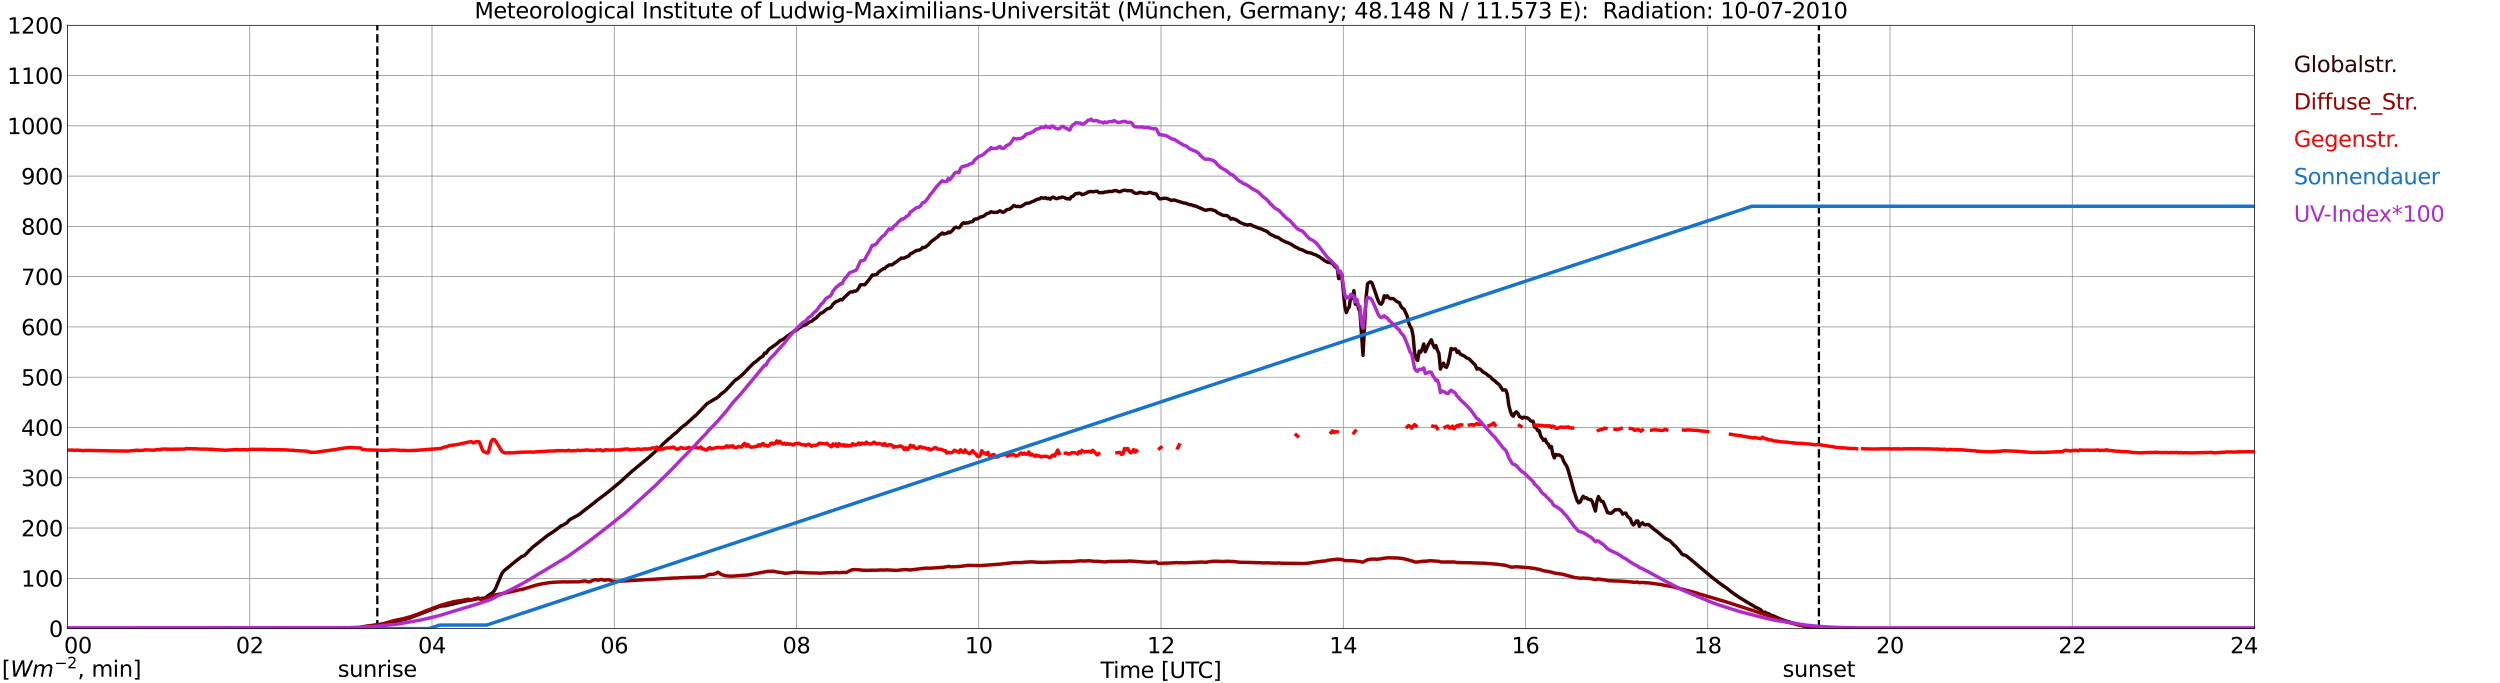 <?xml version="1.0" encoding="utf-8" standalone="no"?>
<!DOCTYPE svg PUBLIC "-//W3C//DTD SVG 1.1//EN"
  "http://www.w3.org/Graphics/SVG/1.1/DTD/svg11.dtd">
<svg xmlns:xlink="http://www.w3.org/1999/xlink" width="1085.4pt" height="296.64pt" viewBox="0 0 1085.4 296.64" xmlns="http://www.w3.org/2000/svg" version="1.1">
 <defs>
  <style type="text/css">*{stroke-linejoin: round; stroke-linecap: butt}</style>
 </defs>
 <g id="figure_1">
  <g id="patch_1">
   <path d="M 0 296.64 
L 1085.4 296.64 
L 1085.4 0 
L 0 0 
z
" style="fill: #ffffff"/>
  </g>
  <g id="axes_1">
   <g id="patch_2">
    <path d="M 29.306 272.909 
L 978.814 272.909 
L 978.814 10.976 
L 29.306 10.976 
z
" style="fill: #ffffff"/>
   </g>
   <g id="patch_3">
    <path d="M 978.814 272.909 
L 978.814 272.909 
L 978.814 10.976 
L 978.814 10.976 
z
" clip-path="url(#p20f30878b1)" style="fill: #d3d3d3; opacity: 0.25; stroke: #d3d3d3; stroke-linejoin: miter"/>
   </g>
   <g id="matplotlib.axis_1">
    <g id="xtick_1">
     <g id="line2d_1">
      <path d="M 29.306 272.909 
L 29.306 10.976 
" clip-path="url(#p20f30878b1)" style="fill: none; stroke: #808080; stroke-width: 0.3; stroke-linecap: square"/>
     </g>
     <g id="line2d_2"/>
     <g id="text_1">
      <!--    00 -->
      <g transform="translate(18.733 283.627) scale(0.095 -0.095)">
       <defs>
        <path id="DejaVuSans-20" transform="scale(0.016)"/>
        <path id="DejaVuSans-30" d="M 2034 4250 
Q 1547 4250 1301 3770 
Q 1056 3291 1056 2328 
Q 1056 1369 1301 889 
Q 1547 409 2034 409 
Q 2525 409 2770 889 
Q 3016 1369 3016 2328 
Q 3016 3291 2770 3770 
Q 2525 4250 2034 4250 
z
M 2034 4750 
Q 2819 4750 3233 4129 
Q 3647 3509 3647 2328 
Q 3647 1150 3233 529 
Q 2819 -91 2034 -91 
Q 1250 -91 836 529 
Q 422 1150 422 2328 
Q 422 3509 836 4129 
Q 1250 4750 2034 4750 
z
" transform="scale(0.016)"/>
       </defs>
       <use xlink:href="#DejaVuSans-20"/>
       <use xlink:href="#DejaVuSans-20" transform="translate(31.787 0)"/>
       <use xlink:href="#DejaVuSans-20" transform="translate(63.574 0)"/>
       <use xlink:href="#DejaVuSans-30" transform="translate(95.361 0)"/>
       <use xlink:href="#DejaVuSans-30" transform="translate(158.984 0)"/>
      </g>
     </g>
    </g>
    <g id="xtick_2">
     <g id="line2d_3">
      <path d="M 108.431 272.909 
L 108.431 10.976 
" clip-path="url(#p20f30878b1)" style="fill: none; stroke: #808080; stroke-width: 0.3; stroke-linecap: square"/>
     </g>
     <g id="line2d_4"/>
     <g id="text_2">
      <!-- 02 -->
      <g transform="translate(102.387 283.627) scale(0.095 -0.095)">
       <defs>
        <path id="DejaVuSans-32" d="M 1228 531 
L 3431 531 
L 3431 0 
L 469 0 
L 469 531 
Q 828 903 1448 1529 
Q 2069 2156 2228 2338 
Q 2531 2678 2651 2914 
Q 2772 3150 2772 3378 
Q 2772 3750 2511 3984 
Q 2250 4219 1831 4219 
Q 1534 4219 1204 4116 
Q 875 4013 500 3803 
L 500 4441 
Q 881 4594 1212 4672 
Q 1544 4750 1819 4750 
Q 2544 4750 2975 4387 
Q 3406 4025 3406 3419 
Q 3406 3131 3298 2873 
Q 3191 2616 2906 2266 
Q 2828 2175 2409 1742 
Q 1991 1309 1228 531 
z
" transform="scale(0.016)"/>
       </defs>
       <use xlink:href="#DejaVuSans-30"/>
       <use xlink:href="#DejaVuSans-32" transform="translate(63.623 0)"/>
      </g>
     </g>
    </g>
    <g id="xtick_3">
     <g id="line2d_5">
      <path d="M 187.557 272.909 
L 187.557 10.976 
" clip-path="url(#p20f30878b1)" style="fill: none; stroke: #808080; stroke-width: 0.3; stroke-linecap: square"/>
     </g>
     <g id="line2d_6"/>
     <g id="text_3">
      <!-- 04 -->
      <g transform="translate(181.513 283.627) scale(0.095 -0.095)">
       <defs>
        <path id="DejaVuSans-34" d="M 2419 4116 
L 825 1625 
L 2419 1625 
L 2419 4116 
z
M 2253 4666 
L 3047 4666 
L 3047 1625 
L 3713 1625 
L 3713 1100 
L 3047 1100 
L 3047 0 
L 2419 0 
L 2419 1100 
L 313 1100 
L 313 1709 
L 2253 4666 
z
" transform="scale(0.016)"/>
       </defs>
       <use xlink:href="#DejaVuSans-30"/>
       <use xlink:href="#DejaVuSans-34" transform="translate(63.623 0)"/>
      </g>
     </g>
    </g>
    <g id="xtick_4">
     <g id="line2d_7">
      <path d="M 266.683 272.909 
L 266.683 10.976 
" clip-path="url(#p20f30878b1)" style="fill: none; stroke: #808080; stroke-width: 0.3; stroke-linecap: square"/>
     </g>
     <g id="line2d_8"/>
     <g id="text_4">
      <!-- 06 -->
      <g transform="translate(260.638 283.627) scale(0.095 -0.095)">
       <defs>
        <path id="DejaVuSans-36" d="M 2113 2584 
Q 1688 2584 1439 2293 
Q 1191 2003 1191 1497 
Q 1191 994 1439 701 
Q 1688 409 2113 409 
Q 2538 409 2786 701 
Q 3034 994 3034 1497 
Q 3034 2003 2786 2293 
Q 2538 2584 2113 2584 
z
M 3366 4563 
L 3366 3988 
Q 3128 4100 2886 4159 
Q 2644 4219 2406 4219 
Q 1781 4219 1451 3797 
Q 1122 3375 1075 2522 
Q 1259 2794 1537 2939 
Q 1816 3084 2150 3084 
Q 2853 3084 3261 2657 
Q 3669 2231 3669 1497 
Q 3669 778 3244 343 
Q 2819 -91 2113 -91 
Q 1303 -91 875 529 
Q 447 1150 447 2328 
Q 447 3434 972 4092 
Q 1497 4750 2381 4750 
Q 2619 4750 2861 4703 
Q 3103 4656 3366 4563 
z
" transform="scale(0.016)"/>
       </defs>
       <use xlink:href="#DejaVuSans-30"/>
       <use xlink:href="#DejaVuSans-36" transform="translate(63.623 0)"/>
      </g>
     </g>
    </g>
    <g id="xtick_5">
     <g id="line2d_9">
      <path d="M 345.808 272.909 
L 345.808 10.976 
" clip-path="url(#p20f30878b1)" style="fill: none; stroke: #808080; stroke-width: 0.3; stroke-linecap: square"/>
     </g>
     <g id="line2d_10"/>
     <g id="text_5">
      <!-- 08 -->
      <g transform="translate(339.764 283.627) scale(0.095 -0.095)">
       <defs>
        <path id="DejaVuSans-38" d="M 2034 2216 
Q 1584 2216 1326 1975 
Q 1069 1734 1069 1313 
Q 1069 891 1326 650 
Q 1584 409 2034 409 
Q 2484 409 2743 651 
Q 3003 894 3003 1313 
Q 3003 1734 2745 1975 
Q 2488 2216 2034 2216 
z
M 1403 2484 
Q 997 2584 770 2862 
Q 544 3141 544 3541 
Q 544 4100 942 4425 
Q 1341 4750 2034 4750 
Q 2731 4750 3128 4425 
Q 3525 4100 3525 3541 
Q 3525 3141 3298 2862 
Q 3072 2584 2669 2484 
Q 3125 2378 3379 2068 
Q 3634 1759 3634 1313 
Q 3634 634 3220 271 
Q 2806 -91 2034 -91 
Q 1263 -91 848 271 
Q 434 634 434 1313 
Q 434 1759 690 2068 
Q 947 2378 1403 2484 
z
M 1172 3481 
Q 1172 3119 1398 2916 
Q 1625 2713 2034 2713 
Q 2441 2713 2670 2916 
Q 2900 3119 2900 3481 
Q 2900 3844 2670 4047 
Q 2441 4250 2034 4250 
Q 1625 4250 1398 4047 
Q 1172 3844 1172 3481 
z
" transform="scale(0.016)"/>
       </defs>
       <use xlink:href="#DejaVuSans-30"/>
       <use xlink:href="#DejaVuSans-38" transform="translate(63.623 0)"/>
      </g>
     </g>
    </g>
    <g id="xtick_6">
     <g id="line2d_11">
      <path d="M 424.934 272.909 
L 424.934 10.976 
" clip-path="url(#p20f30878b1)" style="fill: none; stroke: #808080; stroke-width: 0.3; stroke-linecap: square"/>
     </g>
     <g id="line2d_12"/>
     <g id="text_6">
      <!-- 10 -->
      <g transform="translate(418.89 283.627) scale(0.095 -0.095)">
       <defs>
        <path id="DejaVuSans-31" d="M 794 531 
L 1825 531 
L 1825 4091 
L 703 3866 
L 703 4441 
L 1819 4666 
L 2450 4666 
L 2450 531 
L 3481 531 
L 3481 0 
L 794 0 
L 794 531 
z
" transform="scale(0.016)"/>
       </defs>
       <use xlink:href="#DejaVuSans-31"/>
       <use xlink:href="#DejaVuSans-30" transform="translate(63.623 0)"/>
      </g>
     </g>
    </g>
    <g id="xtick_7">
     <g id="line2d_13">
      <path d="M 504.06 272.909 
L 504.06 10.976 
" clip-path="url(#p20f30878b1)" style="fill: none; stroke: #808080; stroke-width: 0.3; stroke-linecap: square"/>
     </g>
     <g id="line2d_14"/>
     <g id="text_7">
      <!-- 12 -->
      <g transform="translate(498.015 283.627) scale(0.095 -0.095)">
       <use xlink:href="#DejaVuSans-31"/>
       <use xlink:href="#DejaVuSans-32" transform="translate(63.623 0)"/>
      </g>
     </g>
    </g>
    <g id="xtick_8">
     <g id="line2d_15">
      <path d="M 583.185 272.909 
L 583.185 10.976 
" clip-path="url(#p20f30878b1)" style="fill: none; stroke: #808080; stroke-width: 0.3; stroke-linecap: square"/>
     </g>
     <g id="line2d_16"/>
     <g id="text_8">
      <!-- 14 -->
      <g transform="translate(577.141 283.627) scale(0.095 -0.095)">
       <use xlink:href="#DejaVuSans-31"/>
       <use xlink:href="#DejaVuSans-34" transform="translate(63.623 0)"/>
      </g>
     </g>
    </g>
    <g id="xtick_9">
     <g id="line2d_17">
      <path d="M 662.311 272.909 
L 662.311 10.976 
" clip-path="url(#p20f30878b1)" style="fill: none; stroke: #808080; stroke-width: 0.3; stroke-linecap: square"/>
     </g>
     <g id="line2d_18"/>
     <g id="text_9">
      <!-- 16 -->
      <g transform="translate(656.267 283.627) scale(0.095 -0.095)">
       <use xlink:href="#DejaVuSans-31"/>
       <use xlink:href="#DejaVuSans-36" transform="translate(63.623 0)"/>
      </g>
     </g>
    </g>
    <g id="xtick_10">
     <g id="line2d_19">
      <path d="M 741.437 272.909 
L 741.437 10.976 
" clip-path="url(#p20f30878b1)" style="fill: none; stroke: #808080; stroke-width: 0.3; stroke-linecap: square"/>
     </g>
     <g id="line2d_20"/>
     <g id="text_10">
      <!-- 18 -->
      <g transform="translate(735.392 283.627) scale(0.095 -0.095)">
       <use xlink:href="#DejaVuSans-31"/>
       <use xlink:href="#DejaVuSans-38" transform="translate(63.623 0)"/>
      </g>
     </g>
    </g>
    <g id="xtick_11">
     <g id="line2d_21">
      <path d="M 820.562 272.909 
L 820.562 10.976 
" clip-path="url(#p20f30878b1)" style="fill: none; stroke: #808080; stroke-width: 0.3; stroke-linecap: square"/>
     </g>
     <g id="line2d_22"/>
     <g id="text_11">
      <!-- 20 -->
      <g transform="translate(814.518 283.627) scale(0.095 -0.095)">
       <use xlink:href="#DejaVuSans-32"/>
       <use xlink:href="#DejaVuSans-30" transform="translate(63.623 0)"/>
      </g>
     </g>
    </g>
    <g id="xtick_12">
     <g id="line2d_23">
      <path d="M 899.688 272.909 
L 899.688 10.976 
" clip-path="url(#p20f30878b1)" style="fill: none; stroke: #808080; stroke-width: 0.3; stroke-linecap: square"/>
     </g>
     <g id="line2d_24"/>
     <g id="text_12">
      <!-- 22 -->
      <g transform="translate(893.644 283.627) scale(0.095 -0.095)">
       <use xlink:href="#DejaVuSans-32"/>
       <use xlink:href="#DejaVuSans-32" transform="translate(63.623 0)"/>
      </g>
     </g>
    </g>
    <g id="xtick_13">
     <g id="line2d_25">
      <path d="M 978.814 272.909 
L 978.814 10.976 
" clip-path="url(#p20f30878b1)" style="fill: none; stroke: #808080; stroke-width: 0.3; stroke-linecap: square"/>
     </g>
     <g id="line2d_26"/>
     <g id="text_13">
      <!-- 24    -->
      <g transform="translate(968.241 283.627) scale(0.095 -0.095)">
       <use xlink:href="#DejaVuSans-32"/>
       <use xlink:href="#DejaVuSans-34" transform="translate(63.623 0)"/>
       <use xlink:href="#DejaVuSans-20" transform="translate(127.246 0)"/>
       <use xlink:href="#DejaVuSans-20" transform="translate(159.033 0)"/>
       <use xlink:href="#DejaVuSans-20" transform="translate(190.82 0)"/>
      </g>
     </g>
    </g>
    <g id="text_14">
     <!-- Time [UTC] -->
     <g transform="translate(477.806 294.322) scale(0.095 -0.095)">
      <defs>
       <path id="DejaVuSans-54" d="M -19 4666 
L 3928 4666 
L 3928 4134 
L 2272 4134 
L 2272 0 
L 1638 0 
L 1638 4134 
L -19 4134 
L -19 4666 
z
" transform="scale(0.016)"/>
       <path id="DejaVuSans-69" d="M 603 3500 
L 1178 3500 
L 1178 0 
L 603 0 
L 603 3500 
z
M 603 4863 
L 1178 4863 
L 1178 4134 
L 603 4134 
L 603 4863 
z
" transform="scale(0.016)"/>
       <path id="DejaVuSans-6d" d="M 3328 2828 
Q 3544 3216 3844 3400 
Q 4144 3584 4550 3584 
Q 5097 3584 5394 3201 
Q 5691 2819 5691 2113 
L 5691 0 
L 5113 0 
L 5113 2094 
Q 5113 2597 4934 2840 
Q 4756 3084 4391 3084 
Q 3944 3084 3684 2787 
Q 3425 2491 3425 1978 
L 3425 0 
L 2847 0 
L 2847 2094 
Q 2847 2600 2669 2842 
Q 2491 3084 2119 3084 
Q 1678 3084 1418 2786 
Q 1159 2488 1159 1978 
L 1159 0 
L 581 0 
L 581 3500 
L 1159 3500 
L 1159 2956 
Q 1356 3278 1631 3431 
Q 1906 3584 2284 3584 
Q 2666 3584 2933 3390 
Q 3200 3197 3328 2828 
z
" transform="scale(0.016)"/>
       <path id="DejaVuSans-65" d="M 3597 1894 
L 3597 1613 
L 953 1613 
Q 991 1019 1311 708 
Q 1631 397 2203 397 
Q 2534 397 2845 478 
Q 3156 559 3463 722 
L 3463 178 
Q 3153 47 2828 -22 
Q 2503 -91 2169 -91 
Q 1331 -91 842 396 
Q 353 884 353 1716 
Q 353 2575 817 3079 
Q 1281 3584 2069 3584 
Q 2775 3584 3186 3129 
Q 3597 2675 3597 1894 
z
M 3022 2063 
Q 3016 2534 2758 2815 
Q 2500 3097 2075 3097 
Q 1594 3097 1305 2825 
Q 1016 2553 972 2059 
L 3022 2063 
z
" transform="scale(0.016)"/>
       <path id="DejaVuSans-5b" d="M 550 4863 
L 1875 4863 
L 1875 4416 
L 1125 4416 
L 1125 -397 
L 1875 -397 
L 1875 -844 
L 550 -844 
L 550 4863 
z
" transform="scale(0.016)"/>
       <path id="DejaVuSans-55" d="M 556 4666 
L 1191 4666 
L 1191 1831 
Q 1191 1081 1462 751 
Q 1734 422 2344 422 
Q 2950 422 3222 751 
Q 3494 1081 3494 1831 
L 3494 4666 
L 4128 4666 
L 4128 1753 
Q 4128 841 3676 375 
Q 3225 -91 2344 -91 
Q 1459 -91 1007 375 
Q 556 841 556 1753 
L 556 4666 
z
" transform="scale(0.016)"/>
       <path id="DejaVuSans-43" d="M 4122 4306 
L 4122 3641 
Q 3803 3938 3442 4084 
Q 3081 4231 2675 4231 
Q 1875 4231 1450 3742 
Q 1025 3253 1025 2328 
Q 1025 1406 1450 917 
Q 1875 428 2675 428 
Q 3081 428 3442 575 
Q 3803 722 4122 1019 
L 4122 359 
Q 3791 134 3420 21 
Q 3050 -91 2638 -91 
Q 1578 -91 968 557 
Q 359 1206 359 2328 
Q 359 3453 968 4101 
Q 1578 4750 2638 4750 
Q 3056 4750 3426 4639 
Q 3797 4528 4122 4306 
z
" transform="scale(0.016)"/>
       <path id="DejaVuSans-5d" d="M 1947 4863 
L 1947 -844 
L 622 -844 
L 622 -397 
L 1369 -397 
L 1369 4416 
L 622 4416 
L 622 4863 
L 1947 4863 
z
" transform="scale(0.016)"/>
      </defs>
      <use xlink:href="#DejaVuSans-54"/>
      <use xlink:href="#DejaVuSans-69" transform="translate(57.959 0)"/>
      <use xlink:href="#DejaVuSans-6d" transform="translate(85.742 0)"/>
      <use xlink:href="#DejaVuSans-65" transform="translate(183.154 0)"/>
      <use xlink:href="#DejaVuSans-20" transform="translate(244.678 0)"/>
      <use xlink:href="#DejaVuSans-5b" transform="translate(276.465 0)"/>
      <use xlink:href="#DejaVuSans-55" transform="translate(315.479 0)"/>
      <use xlink:href="#DejaVuSans-54" transform="translate(388.672 0)"/>
      <use xlink:href="#DejaVuSans-43" transform="translate(443.881 0)"/>
      <use xlink:href="#DejaVuSans-5d" transform="translate(513.705 0)"/>
     </g>
    </g>
   </g>
   <g id="matplotlib.axis_2">
    <g id="ytick_1">
     <g id="line2d_27">
      <path d="M 29.306 272.909 
L 978.814 272.909 
" clip-path="url(#p20f30878b1)" style="fill: none; stroke: #808080; stroke-width: 0.3; stroke-linecap: square"/>
     </g>
     <g id="line2d_28"/>
     <g id="text_15">
      <!-- 0 -->
      <g transform="translate(21.261 276.518) scale(0.095 -0.095)">
       <use xlink:href="#DejaVuSans-30"/>
      </g>
     </g>
    </g>
    <g id="ytick_2">
     <g id="line2d_29">
      <path d="M 29.306 251.081 
L 978.814 251.081 
" clip-path="url(#p20f30878b1)" style="fill: none; stroke: #808080; stroke-width: 0.3; stroke-linecap: square"/>
     </g>
     <g id="line2d_30"/>
     <g id="text_16">
      <!-- 100 -->
      <g transform="translate(9.173 254.69) scale(0.095 -0.095)">
       <use xlink:href="#DejaVuSans-31"/>
       <use xlink:href="#DejaVuSans-30" transform="translate(63.623 0)"/>
       <use xlink:href="#DejaVuSans-30" transform="translate(127.246 0)"/>
      </g>
     </g>
    </g>
    <g id="ytick_3">
     <g id="line2d_31">
      <path d="M 29.306 229.253 
L 978.814 229.253 
" clip-path="url(#p20f30878b1)" style="fill: none; stroke: #808080; stroke-width: 0.3; stroke-linecap: square"/>
     </g>
     <g id="line2d_32"/>
     <g id="text_17">
      <!-- 200 -->
      <g transform="translate(9.173 232.863) scale(0.095 -0.095)">
       <use xlink:href="#DejaVuSans-32"/>
       <use xlink:href="#DejaVuSans-30" transform="translate(63.623 0)"/>
       <use xlink:href="#DejaVuSans-30" transform="translate(127.246 0)"/>
      </g>
     </g>
    </g>
    <g id="ytick_4">
     <g id="line2d_33">
      <path d="M 29.306 207.426 
L 978.814 207.426 
" clip-path="url(#p20f30878b1)" style="fill: none; stroke: #808080; stroke-width: 0.3; stroke-linecap: square"/>
     </g>
     <g id="line2d_34"/>
     <g id="text_18">
      <!-- 300 -->
      <g transform="translate(9.173 211.035) scale(0.095 -0.095)">
       <defs>
        <path id="DejaVuSans-33" d="M 2597 2516 
Q 3050 2419 3304 2112 
Q 3559 1806 3559 1356 
Q 3559 666 3084 287 
Q 2609 -91 1734 -91 
Q 1441 -91 1130 -33 
Q 819 25 488 141 
L 488 750 
Q 750 597 1062 519 
Q 1375 441 1716 441 
Q 2309 441 2620 675 
Q 2931 909 2931 1356 
Q 2931 1769 2642 2001 
Q 2353 2234 1838 2234 
L 1294 2234 
L 1294 2753 
L 1863 2753 
Q 2328 2753 2575 2939 
Q 2822 3125 2822 3475 
Q 2822 3834 2567 4026 
Q 2313 4219 1838 4219 
Q 1578 4219 1281 4162 
Q 984 4106 628 3988 
L 628 4550 
Q 988 4650 1302 4700 
Q 1616 4750 1894 4750 
Q 2613 4750 3031 4423 
Q 3450 4097 3450 3541 
Q 3450 3153 3228 2886 
Q 3006 2619 2597 2516 
z
" transform="scale(0.016)"/>
       </defs>
       <use xlink:href="#DejaVuSans-33"/>
       <use xlink:href="#DejaVuSans-30" transform="translate(63.623 0)"/>
       <use xlink:href="#DejaVuSans-30" transform="translate(127.246 0)"/>
      </g>
     </g>
    </g>
    <g id="ytick_5">
     <g id="line2d_35">
      <path d="M 29.306 185.598 
L 978.814 185.598 
" clip-path="url(#p20f30878b1)" style="fill: none; stroke: #808080; stroke-width: 0.3; stroke-linecap: square"/>
     </g>
     <g id="line2d_36"/>
     <g id="text_19">
      <!-- 400 -->
      <g transform="translate(9.173 189.207) scale(0.095 -0.095)">
       <use xlink:href="#DejaVuSans-34"/>
       <use xlink:href="#DejaVuSans-30" transform="translate(63.623 0)"/>
       <use xlink:href="#DejaVuSans-30" transform="translate(127.246 0)"/>
      </g>
     </g>
    </g>
    <g id="ytick_6">
     <g id="line2d_37">
      <path d="M 29.306 163.77 
L 978.814 163.77 
" clip-path="url(#p20f30878b1)" style="fill: none; stroke: #808080; stroke-width: 0.3; stroke-linecap: square"/>
     </g>
     <g id="line2d_38"/>
     <g id="text_20">
      <!-- 500 -->
      <g transform="translate(9.173 167.379) scale(0.095 -0.095)">
       <defs>
        <path id="DejaVuSans-35" d="M 691 4666 
L 3169 4666 
L 3169 4134 
L 1269 4134 
L 1269 2991 
Q 1406 3038 1543 3061 
Q 1681 3084 1819 3084 
Q 2600 3084 3056 2656 
Q 3513 2228 3513 1497 
Q 3513 744 3044 326 
Q 2575 -91 1722 -91 
Q 1428 -91 1123 -41 
Q 819 9 494 109 
L 494 744 
Q 775 591 1075 516 
Q 1375 441 1709 441 
Q 2250 441 2565 725 
Q 2881 1009 2881 1497 
Q 2881 1984 2565 2268 
Q 2250 2553 1709 2553 
Q 1456 2553 1204 2497 
Q 953 2441 691 2322 
L 691 4666 
z
" transform="scale(0.016)"/>
       </defs>
       <use xlink:href="#DejaVuSans-35"/>
       <use xlink:href="#DejaVuSans-30" transform="translate(63.623 0)"/>
       <use xlink:href="#DejaVuSans-30" transform="translate(127.246 0)"/>
      </g>
     </g>
    </g>
    <g id="ytick_7">
     <g id="line2d_39">
      <path d="M 29.306 141.942 
L 978.814 141.942 
" clip-path="url(#p20f30878b1)" style="fill: none; stroke: #808080; stroke-width: 0.3; stroke-linecap: square"/>
     </g>
     <g id="line2d_40"/>
     <g id="text_21">
      <!-- 600 -->
      <g transform="translate(9.173 145.551) scale(0.095 -0.095)">
       <use xlink:href="#DejaVuSans-36"/>
       <use xlink:href="#DejaVuSans-30" transform="translate(63.623 0)"/>
       <use xlink:href="#DejaVuSans-30" transform="translate(127.246 0)"/>
      </g>
     </g>
    </g>
    <g id="ytick_8">
     <g id="line2d_41">
      <path d="M 29.306 120.114 
L 978.814 120.114 
" clip-path="url(#p20f30878b1)" style="fill: none; stroke: #808080; stroke-width: 0.3; stroke-linecap: square"/>
     </g>
     <g id="line2d_42"/>
     <g id="text_22">
      <!-- 700 -->
      <g transform="translate(9.173 123.724) scale(0.095 -0.095)">
       <defs>
        <path id="DejaVuSans-37" d="M 525 4666 
L 3525 4666 
L 3525 4397 
L 1831 0 
L 1172 0 
L 2766 4134 
L 525 4134 
L 525 4666 
z
" transform="scale(0.016)"/>
       </defs>
       <use xlink:href="#DejaVuSans-37"/>
       <use xlink:href="#DejaVuSans-30" transform="translate(63.623 0)"/>
       <use xlink:href="#DejaVuSans-30" transform="translate(127.246 0)"/>
      </g>
     </g>
    </g>
    <g id="ytick_9">
     <g id="line2d_43">
      <path d="M 29.306 98.287 
L 978.814 98.287 
" clip-path="url(#p20f30878b1)" style="fill: none; stroke: #808080; stroke-width: 0.3; stroke-linecap: square"/>
     </g>
     <g id="line2d_44"/>
     <g id="text_23">
      <!-- 800 -->
      <g transform="translate(9.173 101.896) scale(0.095 -0.095)">
       <use xlink:href="#DejaVuSans-38"/>
       <use xlink:href="#DejaVuSans-30" transform="translate(63.623 0)"/>
       <use xlink:href="#DejaVuSans-30" transform="translate(127.246 0)"/>
      </g>
     </g>
    </g>
    <g id="ytick_10">
     <g id="line2d_45">
      <path d="M 29.306 76.459 
L 978.814 76.459 
" clip-path="url(#p20f30878b1)" style="fill: none; stroke: #808080; stroke-width: 0.3; stroke-linecap: square"/>
     </g>
     <g id="line2d_46"/>
     <g id="text_24">
      <!-- 900 -->
      <g transform="translate(9.173 80.068) scale(0.095 -0.095)">
       <defs>
        <path id="DejaVuSans-39" d="M 703 97 
L 703 672 
Q 941 559 1184 500 
Q 1428 441 1663 441 
Q 2288 441 2617 861 
Q 2947 1281 2994 2138 
Q 2813 1869 2534 1725 
Q 2256 1581 1919 1581 
Q 1219 1581 811 2004 
Q 403 2428 403 3163 
Q 403 3881 828 4315 
Q 1253 4750 1959 4750 
Q 2769 4750 3195 4129 
Q 3622 3509 3622 2328 
Q 3622 1225 3098 567 
Q 2575 -91 1691 -91 
Q 1453 -91 1209 -44 
Q 966 3 703 97 
z
M 1959 2075 
Q 2384 2075 2632 2365 
Q 2881 2656 2881 3163 
Q 2881 3666 2632 3958 
Q 2384 4250 1959 4250 
Q 1534 4250 1286 3958 
Q 1038 3666 1038 3163 
Q 1038 2656 1286 2365 
Q 1534 2075 1959 2075 
z
" transform="scale(0.016)"/>
       </defs>
       <use xlink:href="#DejaVuSans-39"/>
       <use xlink:href="#DejaVuSans-30" transform="translate(63.623 0)"/>
       <use xlink:href="#DejaVuSans-30" transform="translate(127.246 0)"/>
      </g>
     </g>
    </g>
    <g id="ytick_11">
     <g id="line2d_47">
      <path d="M 29.306 54.631 
L 978.814 54.631 
" clip-path="url(#p20f30878b1)" style="fill: none; stroke: #808080; stroke-width: 0.3; stroke-linecap: square"/>
     </g>
     <g id="line2d_48"/>
     <g id="text_25">
      <!-- 1000 -->
      <g transform="translate(3.128 58.24) scale(0.095 -0.095)">
       <use xlink:href="#DejaVuSans-31"/>
       <use xlink:href="#DejaVuSans-30" transform="translate(63.623 0)"/>
       <use xlink:href="#DejaVuSans-30" transform="translate(127.246 0)"/>
       <use xlink:href="#DejaVuSans-30" transform="translate(190.869 0)"/>
      </g>
     </g>
    </g>
    <g id="ytick_12">
     <g id="line2d_49">
      <path d="M 29.306 32.803 
L 978.814 32.803 
" clip-path="url(#p20f30878b1)" style="fill: none; stroke: #808080; stroke-width: 0.3; stroke-linecap: square"/>
     </g>
     <g id="line2d_50"/>
     <g id="text_26">
      <!-- 1100 -->
      <g transform="translate(3.128 36.413) scale(0.095 -0.095)">
       <use xlink:href="#DejaVuSans-31"/>
       <use xlink:href="#DejaVuSans-31" transform="translate(63.623 0)"/>
       <use xlink:href="#DejaVuSans-30" transform="translate(127.246 0)"/>
       <use xlink:href="#DejaVuSans-30" transform="translate(190.869 0)"/>
      </g>
     </g>
    </g>
    <g id="ytick_13">
     <g id="line2d_51">
      <path d="M 29.306 10.976 
L 978.814 10.976 
" clip-path="url(#p20f30878b1)" style="fill: none; stroke: #808080; stroke-width: 0.3; stroke-linecap: square"/>
     </g>
     <g id="line2d_52"/>
     <g id="text_27">
      <!-- 1200 -->
      <g transform="translate(3.128 14.585) scale(0.095 -0.095)">
       <use xlink:href="#DejaVuSans-31"/>
       <use xlink:href="#DejaVuSans-32" transform="translate(63.623 0)"/>
       <use xlink:href="#DejaVuSans-30" transform="translate(127.246 0)"/>
       <use xlink:href="#DejaVuSans-30" transform="translate(190.869 0)"/>
      </g>
     </g>
    </g>
   </g>
   <g id="line2d_53">
    <path d="M 163.819 272.909 
L 163.819 10.976 
" clip-path="url(#p20f30878b1)" style="fill: none; stroke-dasharray: 3.7,1.6; stroke-dashoffset: 0; stroke: #000000"/>
   </g>
   <g id="line2d_54">
    <path d="M 789.703 272.909 
L 789.703 10.976 
" clip-path="url(#p20f30878b1)" style="fill: none; stroke-dasharray: 3.7,1.6; stroke-dashoffset: 0; stroke: #000000"/>
   </g>
   <g id="line2d_55">
    <path d="M 29.306 272.909 
L 156.566 272.909 
L 157.226 272.237 
L 165.138 271.173 
L 173.051 269.617 
L 174.37 269.248 
L 175.688 268.921 
L 177.666 268.388 
L 187.557 264.579 
L 190.854 263.27 
L 191.513 263.106 
L 193.492 262.982 
L 194.81 262.654 
L 202.063 260.934 
L 207.339 259.952 
L 208.657 259.869 
L 210.635 259.583 
L 211.295 259.173 
L 211.954 258.559 
L 213.932 257.25 
L 214.592 256.512 
L 215.251 255.283 
L 217.889 249.018 
L 218.548 248.117 
L 219.207 247.462 
L 221.186 245.906 
L 222.504 244.758 
L 225.801 242.177 
L 226.461 241.645 
L 227.12 241.442 
L 227.779 241.114 
L 229.098 239.803 
L 229.757 238.984 
L 230.417 238.451 
L 231.076 237.714 
L 237.67 232.514 
L 240.967 230.342 
L 242.286 229.319 
L 243.604 228.295 
L 244.264 228.09 
L 246.242 226.902 
L 246.901 226.042 
L 247.561 225.51 
L 251.517 223.34 
L 252.836 222.233 
L 258.111 218.18 
L 259.43 217.073 
L 260.748 216.091 
L 262.726 214.618 
L 264.705 213.061 
L 268.002 210.318 
L 269.32 209.211 
L 271.958 206.795 
L 274.595 204.42 
L 281.849 198.441 
L 285.805 194.837 
L 286.464 194.346 
L 287.783 192.829 
L 289.102 191.642 
L 290.42 190.415 
L 291.08 190.005 
L 292.399 188.695 
L 293.717 187.752 
L 295.696 185.746 
L 297.014 184.722 
L 297.674 184.271 
L 301.63 180.667 
L 302.289 180.134 
L 306.905 175.302 
L 310.202 173.296 
L 310.861 173.01 
L 312.18 171.986 
L 312.839 171.248 
L 314.818 169.775 
L 318.774 165.514 
L 319.433 164.901 
L 320.752 164.041 
L 322.73 162.279 
L 325.368 159.455 
L 327.346 157.529 
L 328.005 157.161 
L 329.983 155.399 
L 331.302 154.539 
L 331.961 153.271 
L 332.621 153.352 
L 333.28 152.328 
L 333.94 151.59 
L 337.236 149.257 
L 338.555 148.069 
L 340.533 146.963 
L 341.852 145.939 
L 343.83 144.466 
L 346.468 142.787 
L 347.127 142.213 
L 347.787 141.966 
L 348.446 141.436 
L 349.765 140.984 
L 350.424 140.576 
L 351.083 140.002 
L 352.402 139.428 
L 353.721 138.404 
L 354.38 138.035 
L 356.359 135.946 
L 357.018 135.824 
L 358.996 134.187 
L 360.315 133.735 
L 360.974 133.163 
L 361.634 132.098 
L 362.952 130.91 
L 363.612 130.786 
L 364.93 130.009 
L 365.59 130.214 
L 366.909 128.822 
L 368.887 126.979 
L 369.546 126.691 
L 370.206 126.774 
L 370.865 126.364 
L 371.524 126.405 
L 372.184 125.956 
L 372.843 125.013 
L 373.502 123.742 
L 374.162 123.579 
L 375.481 123.62 
L 377.459 121.245 
L 378.777 119.361 
L 379.437 119.403 
L 380.756 119.075 
L 381.415 118.133 
L 383.393 116.698 
L 384.053 116.618 
L 384.712 115.921 
L 386.031 115.02 
L 387.349 114.978 
L 388.668 113.915 
L 389.328 113.627 
L 389.987 113.014 
L 390.646 112.604 
L 391.306 112.032 
L 391.965 112.112 
L 392.624 111.99 
L 393.943 111.375 
L 394.603 111.13 
L 395.262 110.187 
L 395.921 109.943 
L 397.899 108.755 
L 399.218 108.55 
L 399.878 108.181 
L 400.537 107.443 
L 401.196 107.526 
L 401.856 107.199 
L 403.175 106.134 
L 403.834 105.315 
L 405.153 104.25 
L 407.131 102.816 
L 407.79 102.078 
L 408.45 101.711 
L 409.109 101.137 
L 409.768 101.629 
L 410.428 101.423 
L 411.087 101.343 
L 411.746 100.727 
L 412.406 101.015 
L 413.725 99.828 
L 414.384 98.926 
L 415.043 98.64 
L 415.703 98.843 
L 416.362 98.885 
L 417.022 98.188 
L 417.681 97.206 
L 418.34 96.674 
L 419 96.96 
L 419.659 96.754 
L 420.318 96.796 
L 420.978 96.388 
L 421.637 96.346 
L 422.297 96.141 
L 422.956 95.24 
L 423.615 95.034 
L 424.275 95.076 
L 425.593 94.257 
L 426.912 93.93 
L 427.572 93.48 
L 428.231 92.865 
L 429.55 92.454 
L 430.209 91.924 
L 431.528 92.251 
L 432.187 92.168 
L 432.847 92.21 
L 434.165 91.514 
L 434.825 91.924 
L 435.484 92.168 
L 436.144 91.924 
L 436.803 91.228 
L 437.462 90.981 
L 438.122 90.859 
L 438.781 90.49 
L 439.44 89.957 
L 440.1 89.219 
L 441.419 89.711 
L 442.078 89.547 
L 442.737 89.752 
L 443.397 89.588 
L 444.716 88.77 
L 445.375 88.32 
L 446.694 88.156 
L 447.353 87.951 
L 448.012 87.582 
L 448.672 87.377 
L 449.991 86.681 
L 450.65 86.436 
L 451.309 86.395 
L 451.969 85.821 
L 453.287 86.068 
L 453.947 85.821 
L 454.606 86.271 
L 455.266 86.068 
L 455.925 86.517 
L 456.584 85.862 
L 457.244 85.576 
L 458.563 86.271 
L 459.222 86.148 
L 459.881 85.821 
L 460.541 85.821 
L 461.2 85.535 
L 461.859 85.699 
L 463.178 86.312 
L 463.838 86.271 
L 464.497 86.436 
L 465.156 85.371 
L 465.816 85.247 
L 466.475 84.551 
L 467.134 84.02 
L 467.794 84.059 
L 468.453 83.856 
L 469.113 84.02 
L 469.772 84.511 
L 470.431 84.348 
L 471.75 83.773 
L 472.409 83.324 
L 473.069 83.282 
L 473.728 83.077 
L 474.388 83.282 
L 475.706 83.077 
L 476.366 83.036 
L 477.025 83.61 
L 477.685 83.69 
L 478.344 83.568 
L 479.003 83.69 
L 479.663 83.363 
L 480.981 83.282 
L 481.641 83.036 
L 482.3 83.16 
L 482.96 83.119 
L 483.619 82.83 
L 484.278 82.708 
L 484.938 82.872 
L 485.597 83.199 
L 486.256 83.282 
L 486.916 82.913 
L 488.235 82.545 
L 489.553 82.83 
L 490.213 82.75 
L 491.532 82.913 
L 492.191 83.61 
L 492.85 83.856 
L 493.51 83.979 
L 494.169 83.856 
L 494.828 83.487 
L 496.807 83.896 
L 497.466 83.979 
L 498.125 83.896 
L 498.785 83.568 
L 499.444 83.568 
L 500.763 84.059 
L 501.422 84.02 
L 502.082 84.265 
L 502.741 85.509 
L 503.4 86.329 
L 504.06 86.329 
L 504.719 86.166 
L 506.038 86.041 
L 506.697 86.205 
L 508.675 87.065 
L 509.335 86.821 
L 509.994 86.901 
L 513.95 88.13 
L 514.61 88.172 
L 516.588 88.91 
L 517.247 88.868 
L 517.907 89.237 
L 519.226 89.523 
L 523.182 91.243 
L 523.841 91.243 
L 524.501 91.038 
L 525.819 90.957 
L 527.797 91.612 
L 528.457 92.267 
L 530.435 93.249 
L 531.094 93.537 
L 532.413 93.537 
L 533.073 93.823 
L 533.732 94.356 
L 534.391 95.174 
L 535.051 94.847 
L 535.71 95.133 
L 536.369 95.257 
L 537.688 96.076 
L 538.348 96.567 
L 540.326 97.385 
L 540.985 97.51 
L 541.644 97.754 
L 542.304 97.51 
L 542.963 97.51 
L 544.282 98.245 
L 544.941 98.409 
L 546.919 99.23 
L 547.579 99.393 
L 548.898 100.007 
L 549.557 100.212 
L 550.216 100.62 
L 551.535 101.727 
L 552.854 102.301 
L 553.513 102.75 
L 554.832 103.078 
L 556.81 104.429 
L 558.788 105.289 
L 559.448 105.494 
L 560.766 106.149 
L 562.085 107.092 
L 563.404 107.664 
L 564.063 108.116 
L 565.382 108.485 
L 567.36 109.508 
L 568.679 109.753 
L 569.338 109.917 
L 570.657 110.532 
L 571.317 110.654 
L 571.976 111.104 
L 572.635 111.351 
L 575.273 113.276 
L 576.592 113.931 
L 577.251 113.931 
L 578.57 114.422 
L 579.229 115.323 
L 579.889 116.02 
L 580.548 116.306 
L 581.207 120.974 
L 581.867 118.969 
L 582.526 119.213 
L 583.845 132.851 
L 584.504 135.717 
L 585.164 134.161 
L 585.823 133.178 
L 586.482 128.265 
L 587.142 129.655 
L 587.801 126.176 
L 588.46 132.072 
L 589.12 130.721 
L 589.779 133.711 
L 590.439 135.348 
L 591.757 154.268 
L 593.076 129.452 
L 593.736 123.227 
L 594.395 122.653 
L 595.054 122.367 
L 595.714 122.941 
L 598.351 130.515 
L 599.011 131.786 
L 599.67 132.072 
L 600.329 131.089 
L 600.989 128.387 
L 601.648 129.164 
L 602.307 128.429 
L 602.967 129.289 
L 603.626 129.697 
L 604.286 129.616 
L 604.945 129.655 
L 606.264 130.804 
L 607.582 131.458 
L 608.242 132.973 
L 608.901 133.792 
L 609.561 134.202 
L 610.879 137.068 
L 611.539 140.017 
L 612.198 141.656 
L 612.858 142.719 
L 613.517 145.873 
L 614.176 153.369 
L 614.836 155.825 
L 615.495 156.521 
L 616.154 152.468 
L 616.814 152.917 
L 617.473 151.444 
L 618.133 149.355 
L 618.792 152.712 
L 620.111 149.599 
L 621.429 147.513 
L 622.089 149.477 
L 622.748 150.953 
L 623.408 150.051 
L 624.067 152.099 
L 624.726 153.491 
L 625.386 160.247 
L 626.045 158.693 
L 626.705 157.669 
L 627.364 159.184 
L 628.023 159.47 
L 628.683 157.872 
L 629.342 154.923 
L 630.001 151.28 
L 630.661 151.771 
L 631.32 151.483 
L 631.98 151.525 
L 632.639 153.039 
L 633.298 152.509 
L 633.958 153.736 
L 635.936 154.679 
L 636.595 155.292 
L 637.914 155.866 
L 640.552 158.61 
L 641.211 160.247 
L 641.87 159.961 
L 642.53 160.247 
L 643.189 160.78 
L 643.848 161.517 
L 645.167 162.172 
L 645.827 162.827 
L 647.145 163.687 
L 647.805 164.508 
L 649.123 165.449 
L 649.783 166.186 
L 650.442 166.597 
L 651.102 167.293 
L 652.42 169.38 
L 653.08 169.257 
L 653.739 169.34 
L 654.399 171.1 
L 655.058 175.932 
L 655.717 178.471 
L 656.377 180.191 
L 657.036 180.684 
L 657.695 179.331 
L 658.355 178.801 
L 659.014 179.455 
L 659.674 180.848 
L 660.333 181.134 
L 660.992 181.584 
L 661.652 181.093 
L 662.311 181.381 
L 662.97 181.381 
L 663.63 181.747 
L 664.289 182.444 
L 664.949 182.935 
L 665.608 182.895 
L 666.267 185.434 
L 666.927 185.556 
L 667.586 186.99 
L 668.246 186.99 
L 668.905 189.284 
L 670.224 191.249 
L 670.883 190.716 
L 671.542 192.273 
L 672.202 192.805 
L 672.861 194.362 
L 673.521 193.829 
L 674.18 197.147 
L 674.839 198.784 
L 675.499 197.311 
L 676.158 197.596 
L 676.817 197.474 
L 678.136 198.251 
L 678.796 200.054 
L 679.455 201.283 
L 680.114 202.182 
L 680.774 203.944 
L 682.092 208.532 
L 683.411 213.363 
L 684.73 217.335 
L 685.389 218.32 
L 686.049 217.951 
L 686.708 216.558 
L 687.368 215.452 
L 688.027 216.231 
L 688.686 216.067 
L 689.346 216.639 
L 690.005 216.886 
L 690.664 216.886 
L 691.324 217.746 
L 692.643 221.882 
L 693.302 217.746 
L 693.961 215.576 
L 694.621 216.844 
L 695.28 217.663 
L 695.939 217.746 
L 696.599 219.219 
L 697.918 222.537 
L 699.236 222.864 
L 699.896 222.578 
L 701.215 221.308 
L 701.874 221.349 
L 702.533 221.227 
L 703.193 221.349 
L 703.852 222.087 
L 704.511 223.233 
L 705.171 222.864 
L 705.83 222.742 
L 706.49 224.052 
L 707.808 225.239 
L 708.468 226.959 
L 709.127 227.902 
L 709.786 227.328 
L 710.446 226.182 
L 711.105 226.182 
L 711.765 228.516 
L 712.424 227.37 
L 713.083 226.959 
L 713.743 227.697 
L 714.402 227.902 
L 715.062 227.738 
L 715.721 227.738 
L 717.04 228.843 
L 718.358 230.03 
L 719.018 230.399 
L 722.974 233.717 
L 724.952 234.782 
L 726.271 236.05 
L 726.93 236.788 
L 727.59 237.279 
L 729.568 239.615 
L 730.227 240.514 
L 730.887 240.966 
L 731.546 241.008 
L 732.205 241.374 
L 734.843 243.546 
L 736.162 244.651 
L 738.799 246.903 
L 742.756 250.221 
L 746.052 252.801 
L 750.009 255.628 
L 751.327 256.691 
L 754.624 259.068 
L 760.559 262.672 
L 761.218 262.958 
L 761.878 263.571 
L 762.537 263.735 
L 763.856 264.431 
L 764.515 264.8 
L 765.174 265.824 
L 766.493 265.824 
L 767.153 266.356 
L 767.812 266.439 
L 769.131 267.216 
L 769.79 267.338 
L 772.428 268.526 
L 774.406 269.305 
L 779.681 270.861 
L 785.615 272.254 
L 786.934 272.459 
L 788.253 272.623 
L 789.572 272.867 
L 791.55 272.909 
L 978.154 272.909 
L 978.154 272.909 
" clip-path="url(#p20f30878b1)" style="fill: none; stroke: #330000; stroke-width: 1.5; stroke-linecap: square"/>
   </g>
   <g id="line2d_56">
    <path d="M 29.306 272.909 
L 156.566 272.909 
L 157.226 272.132 
L 158.544 271.964 
L 165.798 270.955 
L 168.435 270.2 
L 171.073 269.445 
L 175.029 268.604 
L 178.985 267.513 
L 179.645 267.22 
L 180.963 266.799 
L 184.92 265.204 
L 185.579 264.911 
L 186.238 264.743 
L 187.557 264.197 
L 188.876 263.693 
L 191.513 262.728 
L 193.492 262.183 
L 194.151 261.929 
L 195.47 261.637 
L 196.788 261.259 
L 199.426 260.838 
L 200.085 260.797 
L 202.063 260.377 
L 203.382 260.168 
L 204.701 260.46 
L 206.02 259.958 
L 206.679 259.873 
L 207.339 259.622 
L 207.998 259.705 
L 208.657 260.209 
L 209.317 260.419 
L 211.295 260.209 
L 211.954 259.705 
L 212.614 259.035 
L 213.932 258.531 
L 222.504 256.809 
L 223.823 256.472 
L 226.461 255.844 
L 227.12 255.761 
L 233.054 253.956 
L 235.033 253.534 
L 238.329 252.989 
L 240.308 252.779 
L 242.286 252.696 
L 244.923 252.611 
L 246.242 252.653 
L 248.22 252.611 
L 251.517 252.611 
L 252.176 252.443 
L 252.836 252.402 
L 253.495 252.234 
L 254.155 252.234 
L 255.473 252.653 
L 256.133 252.528 
L 258.111 251.729 
L 258.77 251.688 
L 259.43 251.897 
L 260.089 251.814 
L 260.748 251.561 
L 261.408 251.605 
L 262.067 251.856 
L 262.726 251.897 
L 264.045 251.646 
L 264.705 251.814 
L 265.364 252.151 
L 266.023 252.36 
L 268.002 252.402 
L 293.058 250.933 
L 293.717 250.974 
L 295.036 250.85 
L 297.014 250.765 
L 300.971 250.596 
L 303.608 250.555 
L 306.246 250.26 
L 307.564 249.505 
L 308.224 249.378 
L 309.543 249.337 
L 310.861 249.001 
L 311.521 248.414 
L 312.18 248.667 
L 312.839 249.254 
L 314.158 249.758 
L 314.818 249.968 
L 316.796 250.136 
L 318.114 250.136 
L 324.708 249.632 
L 326.027 249.378 
L 333.28 248.078 
L 335.918 247.995 
L 337.236 248.331 
L 338.555 248.499 
L 341.193 248.918 
L 345.149 248.414 
L 351.083 248.708 
L 355.04 248.791 
L 355.699 248.876 
L 360.315 248.623 
L 361.634 248.623 
L 363.612 248.54 
L 364.271 248.667 
L 365.59 248.499 
L 367.568 248.54 
L 369.546 247.49 
L 370.865 247.281 
L 372.184 247.322 
L 374.821 247.576 
L 376.14 247.617 
L 378.118 247.576 
L 381.415 247.532 
L 382.074 247.449 
L 384.053 247.49 
L 384.712 247.407 
L 389.328 247.658 
L 392.624 247.281 
L 393.943 247.364 
L 395.262 247.449 
L 396.581 247.281 
L 401.856 246.65 
L 403.834 246.694 
L 405.153 246.609 
L 409.768 246.272 
L 411.746 245.895 
L 413.065 246.104 
L 415.043 246.021 
L 416.362 245.938 
L 418.34 245.727 
L 420.318 245.434 
L 424.275 245.517 
L 425.593 245.559 
L 434.165 244.93 
L 440.1 244.258 
L 443.397 244.258 
L 444.716 244.09 
L 448.012 243.922 
L 449.991 244.09 
L 452.628 244.175 
L 456.584 244.007 
L 459.881 243.922 
L 461.859 243.839 
L 463.178 243.88 
L 464.497 243.88 
L 465.816 243.797 
L 468.453 243.544 
L 469.772 243.502 
L 470.431 243.588 
L 473.069 243.461 
L 474.388 243.629 
L 475.047 243.712 
L 476.366 243.671 
L 479.003 243.922 
L 479.663 243.965 
L 481.641 243.756 
L 489.553 243.671 
L 490.213 243.544 
L 498.785 244.133 
L 499.444 244.007 
L 500.103 244.09 
L 500.763 243.965 
L 502.082 243.965 
L 502.741 244.574 
L 504.719 244.574 
L 505.379 244.45 
L 506.697 244.491 
L 511.313 244.238 
L 511.972 244.365 
L 512.632 244.282 
L 513.95 244.365 
L 515.929 244.282 
L 521.204 244.028 
L 523.841 244.114 
L 524.501 243.946 
L 525.16 243.904 
L 525.819 243.736 
L 527.797 243.651 
L 531.094 243.777 
L 533.073 243.651 
L 534.391 243.777 
L 535.051 243.736 
L 538.348 244.114 
L 542.963 244.197 
L 545.601 244.282 
L 546.919 244.282 
L 548.898 244.406 
L 549.557 244.323 
L 553.513 244.491 
L 555.491 244.406 
L 556.151 244.533 
L 564.063 244.616 
L 566.042 244.659 
L 567.36 244.574 
L 572.635 243.819 
L 573.954 243.651 
L 574.613 243.568 
L 575.273 243.609 
L 576.592 243.232 
L 580.548 242.769 
L 582.526 242.896 
L 583.845 243.4 
L 585.164 243.4 
L 587.801 243.483 
L 589.779 243.777 
L 590.439 243.819 
L 591.098 243.987 
L 591.757 244.028 
L 593.736 243.022 
L 595.054 242.769 
L 597.032 242.728 
L 597.692 242.813 
L 599.67 242.601 
L 600.989 242.35 
L 602.307 242.182 
L 603.626 242.182 
L 606.923 242.267 
L 608.901 242.477 
L 610.879 242.937 
L 613.517 243.692 
L 614.176 243.987 
L 615.495 244.028 
L 616.154 243.86 
L 617.473 243.736 
L 618.133 243.609 
L 618.792 243.692 
L 620.77 243.441 
L 624.726 243.692 
L 625.386 243.987 
L 631.32 243.987 
L 632.639 244.238 
L 633.298 244.197 
L 634.617 244.282 
L 638.573 244.323 
L 639.892 244.406 
L 641.87 244.45 
L 644.508 244.533 
L 649.783 244.952 
L 653.739 245.456 
L 655.717 246.128 
L 656.377 246.253 
L 658.355 246.043 
L 663.63 246.464 
L 664.289 246.589 
L 665.608 246.674 
L 667.586 247.093 
L 668.246 247.178 
L 670.224 247.807 
L 672.202 248.143 
L 672.861 248.311 
L 673.521 248.353 
L 674.18 248.647 
L 675.499 248.898 
L 677.477 249.193 
L 678.136 249.234 
L 682.752 250.494 
L 683.411 250.703 
L 686.049 251.04 
L 687.368 250.954 
L 688.686 251.081 
L 689.346 251.04 
L 691.983 251.459 
L 692.643 251.668 
L 693.302 251.459 
L 693.961 251.376 
L 695.28 251.585 
L 696.599 251.753 
L 698.577 252.172 
L 699.236 252.131 
L 700.555 252.214 
L 703.852 252.299 
L 708.468 252.677 
L 709.127 252.801 
L 711.105 252.718 
L 711.765 253.013 
L 713.083 252.845 
L 713.743 252.969 
L 715.721 253.054 
L 717.04 253.222 
L 721.655 253.892 
L 723.633 254.314 
L 724.293 254.355 
L 724.952 254.523 
L 725.612 254.565 
L 736.821 257.503 
L 737.48 257.797 
L 739.459 258.343 
L 740.777 258.762 
L 743.415 259.517 
L 747.371 260.694 
L 749.349 261.281 
L 763.196 265.773 
L 765.834 266.697 
L 769.79 267.998 
L 770.449 268.334 
L 772.428 268.921 
L 774.406 269.593 
L 779.021 270.853 
L 779.681 271.104 
L 784.296 272.068 
L 785.615 272.322 
L 790.89 272.909 
L 978.154 272.909 
L 978.154 272.909 
" clip-path="url(#p20f30878b1)" style="fill: none; stroke: #990000; stroke-width: 1.5; stroke-linecap: square"/>
   </g>
   <g id="line2d_57">
    <path d="M 29.306 195.333 
L 29.965 195.457 
L 31.284 195.388 
L 31.943 195.512 
L 33.262 195.412 
L 36.559 195.647 
L 37.218 195.527 
L 49.087 195.763 
L 51.065 195.785 
L 55.681 195.833 
L 59.637 195.425 
L 60.297 195.632 
L 61.615 195.501 
L 62.275 195.512 
L 62.934 195.291 
L 66.89 195.464 
L 68.209 195.191 
L 68.869 195.121 
L 69.528 195.318 
L 70.187 194.949 
L 72.166 194.958 
L 72.825 195.088 
L 73.484 194.995 
L 74.803 195.117 
L 75.462 195.001 
L 80.078 194.977 
L 80.737 194.735 
L 82.056 194.787 
L 83.375 194.789 
L 84.034 194.866 
L 84.694 194.803 
L 85.353 194.892 
L 86.013 194.866 
L 86.672 194.99 
L 88.65 194.958 
L 91.947 195.097 
L 92.606 195.064 
L 93.266 195.209 
L 94.584 195.283 
L 97.222 195.425 
L 97.881 195.499 
L 99.2 195.377 
L 103.156 195.158 
L 103.816 195.296 
L 105.794 195.228 
L 106.453 195.191 
L 107.113 195.333 
L 109.091 195.06 
L 111.069 195.099 
L 115.025 195.06 
L 115.685 195.215 
L 117.663 195.189 
L 124.257 195.322 
L 126.235 195.488 
L 126.894 195.464 
L 128.213 195.61 
L 132.829 195.863 
L 134.147 196.095 
L 134.807 196.394 
L 136.785 196.385 
L 146.016 195.097 
L 147.335 194.811 
L 148.654 194.68 
L 149.972 194.436 
L 152.61 194.25 
L 153.929 194.431 
L 156.566 194.479 
L 157.226 195.11 
L 159.204 195.335 
L 167.776 195.525 
L 170.413 195.307 
L 171.732 195.405 
L 173.051 195.425 
L 174.37 195.61 
L 175.029 195.497 
L 177.007 195.641 
L 180.963 195.486 
L 191.513 194.696 
L 192.832 194.089 
L 194.151 193.901 
L 194.81 193.545 
L 195.47 193.39 
L 196.788 193.259 
L 197.448 193.102 
L 198.107 193.074 
L 200.085 192.652 
L 201.404 192.356 
L 202.723 192.07 
L 204.701 191.716 
L 205.36 192.301 
L 206.02 192.12 
L 206.679 191.699 
L 207.998 191.816 
L 208.657 193.161 
L 209.317 195.027 
L 209.976 196.141 
L 210.635 196.239 
L 211.295 196.64 
L 211.954 196.584 
L 213.273 191.579 
L 213.932 190.786 
L 214.592 190.85 
L 215.251 191.6 
L 217.889 195.927 
L 218.548 196.416 
L 219.207 196.638 
L 221.186 196.564 
L 222.504 196.616 
L 225.142 196.361 
L 229.757 196.245 
L 230.417 196.197 
L 231.076 196.337 
L 233.054 196.149 
L 234.373 196.045 
L 235.692 196.001 
L 236.351 196.007 
L 237.67 195.848 
L 240.967 195.794 
L 241.626 195.639 
L 246.242 195.687 
L 246.901 195.455 
L 247.561 195.748 
L 248.22 195.761 
L 248.88 195.601 
L 249.539 195.728 
L 250.198 195.66 
L 250.858 195.444 
L 251.517 195.634 
L 254.155 195.446 
L 254.814 195.3 
L 256.133 195.571 
L 256.792 195.486 
L 258.111 195.669 
L 258.77 195.333 
L 260.089 195.398 
L 260.748 195.25 
L 261.408 195.693 
L 262.067 195.63 
L 262.726 195.285 
L 264.045 195.315 
L 264.705 195.481 
L 265.364 195.344 
L 267.342 195.407 
L 268.661 195.261 
L 269.32 195.431 
L 269.98 195.03 
L 270.639 195.193 
L 271.298 194.964 
L 272.617 194.905 
L 273.277 195.305 
L 274.595 195.156 
L 275.914 195.11 
L 277.233 194.875 
L 277.892 195.095 
L 278.552 195.126 
L 279.87 194.861 
L 281.189 194.977 
L 281.849 194.833 
L 282.508 194.912 
L 283.167 194.421 
L 284.486 194.552 
L 285.145 194.067 
L 285.805 195.32 
L 287.124 194.938 
L 287.783 195.027 
L 288.442 194.637 
L 289.761 194.407 
L 290.42 194.503 
L 291.739 194.27 
L 292.399 194.082 
L 293.717 195.01 
L 294.377 195.043 
L 295.696 194.246 
L 296.355 194.604 
L 298.333 194.658 
L 298.992 194.183 
L 299.652 194.595 
L 300.971 194.309 
L 301.63 194.346 
L 302.289 194.228 
L 302.949 194.567 
L 303.608 194.464 
L 304.267 194.08 
L 304.927 194.949 
L 305.586 194.909 
L 306.246 195.322 
L 306.905 195.355 
L 307.564 194.604 
L 308.224 194.311 
L 308.883 194.901 
L 311.521 194.191 
L 312.839 194.298 
L 313.499 194.477 
L 314.158 194.183 
L 314.818 194.231 
L 315.477 193.541 
L 316.136 194.185 
L 316.796 193.619 
L 317.455 193.995 
L 318.114 193.48 
L 318.774 194.366 
L 319.433 194.379 
L 320.093 194.191 
L 320.752 193.777 
L 321.411 194.025 
L 322.071 194.08 
L 322.73 192.862 
L 323.39 192.502 
L 324.049 193.744 
L 324.708 192.971 
L 325.368 193.833 
L 326.027 194.167 
L 326.686 194.032 
L 327.346 194.111 
L 328.005 193.82 
L 328.665 193.829 
L 329.324 193.089 
L 329.983 193.711 
L 330.643 192.921 
L 331.302 192.548 
L 331.961 193.491 
L 332.621 193.312 
L 333.28 193.74 
L 333.94 193.434 
L 334.599 192.537 
L 335.258 192.338 
L 335.918 192.851 
L 336.577 192.432 
L 337.236 191.406 
L 337.896 192.43 
L 338.555 191.585 
L 339.215 192.34 
L 339.874 192.829 
L 340.533 192.382 
L 341.193 192.936 
L 341.852 192.537 
L 342.512 192.912 
L 343.171 192.72 
L 344.49 193.22 
L 345.149 192.596 
L 345.808 192.635 
L 346.468 192.428 
L 347.127 192.594 
L 347.787 192.993 
L 348.446 193.155 
L 349.105 193.006 
L 349.765 193.421 
L 351.083 192.803 
L 352.402 193.757 
L 353.062 193.327 
L 354.38 193.299 
L 355.04 193.043 
L 355.699 192.399 
L 358.337 192.735 
L 358.996 192.434 
L 359.655 193.181 
L 360.315 193.458 
L 360.974 193.984 
L 361.634 192.722 
L 362.293 193.368 
L 362.952 192.722 
L 363.612 193.89 
L 364.271 192.613 
L 364.93 193.172 
L 365.59 193.464 
L 366.249 193.03 
L 366.909 193.744 
L 367.568 193.237 
L 368.227 193.705 
L 368.887 193.327 
L 369.546 193.585 
L 370.206 192.622 
L 370.865 193.028 
L 371.524 193.231 
L 372.184 192.871 
L 372.843 192.325 
L 373.502 193.004 
L 374.162 192.369 
L 374.821 192.626 
L 375.481 192.746 
L 376.14 191.95 
L 376.799 192.519 
L 377.459 192.725 
L 378.118 192.807 
L 378.777 192.474 
L 379.437 191.98 
L 380.756 192.814 
L 381.415 192.498 
L 382.734 192.816 
L 383.393 193.362 
L 384.053 192.546 
L 384.712 193.368 
L 385.371 193.438 
L 386.031 193.026 
L 386.69 193.052 
L 387.349 193.347 
L 388.009 194.252 
L 388.668 193.836 
L 389.328 193.967 
L 389.987 193.969 
L 390.646 193.589 
L 391.306 193.702 
L 391.965 194.279 
L 392.624 195.187 
L 393.284 194.359 
L 393.943 195.204 
L 394.603 194.576 
L 395.262 193.301 
L 395.921 194.124 
L 396.581 193.537 
L 397.24 194.484 
L 397.899 194.669 
L 398.559 194.715 
L 399.218 193.934 
L 399.878 193.991 
L 400.537 194.464 
L 401.196 194.401 
L 401.856 194.538 
L 402.515 194.933 
L 403.175 194.676 
L 403.834 195.372 
L 405.153 194.885 
L 405.812 194.327 
L 406.471 194.455 
L 407.131 194.971 
L 407.79 195.071 
L 408.45 195.019 
L 409.109 195.259 
L 409.768 195.673 
L 410.428 195.615 
L 411.087 196.717 
L 411.746 196.339 
L 412.406 196.577 
L 413.065 196.544 
L 413.725 196.191 
L 414.384 195.49 
L 415.043 195.848 
L 415.703 195.979 
L 416.362 196.459 
L 417.022 195.265 
L 417.681 196.258 
L 418.34 196.407 
L 419 195.322 
L 419.659 196.324 
L 420.978 197.005 
L 422.297 195.612 
L 422.956 196.551 
L 423.615 197.075 
L 424.275 198.031 
L 424.934 198.278 
L 425.593 197.743 
L 426.253 195.693 
L 426.912 196.662 
L 427.572 196.695 
L 428.231 197.239 
L 428.89 196.394 
L 429.55 197.93 
L 430.209 197.93 
L 430.869 197.442 
L 431.528 197.359 
L 432.187 198.149 
L 432.847 198.5 
L 433.506 198.243 
L 434.165 197.817 
L 434.825 197.599 
L 436.803 197.297 
L 437.462 198.053 
L 438.122 197.291 
L 438.781 197.627 
L 439.44 197.404 
L 440.1 197.343 
L 440.759 197.826 
L 441.419 197.885 
L 442.078 197.664 
L 442.737 197.031 
L 443.397 196.654 
L 444.056 197.249 
L 444.716 196.706 
L 445.375 197.219 
L 446.034 197.162 
L 446.694 196.23 
L 447.353 197.607 
L 448.012 197.195 
L 449.331 198.088 
L 449.991 197.559 
L 450.65 198.083 
L 451.309 197.922 
L 451.969 198.376 
L 453.287 198.077 
L 454.606 198.16 
L 455.266 198.487 
L 455.925 198.679 
L 456.584 197.987 
L 457.244 197.533 
L 457.903 197.985 
L 459.222 195.396 
L 459.881 196.878 
M 462.519 196.747 
L 463.178 196.734 
L 463.838 197.171 
L 464.497 197.042 
L 465.156 196.575 
L 465.816 196.488 
L 466.475 196.562 
M 467.794 197.044 
L 468.453 196.062 
L 469.113 196.651 
L 469.772 195.619 
M 471.091 196.204 
L 471.75 196.055 
L 472.409 196.047 
L 473.069 195.914 
L 473.728 196.368 
L 474.388 195.501 
L 475.047 196.073 
L 476.366 197.509 
L 477.025 196.968 
M 484.938 196.566 
L 486.256 196.403 
L 486.916 197.295 
L 487.575 197.036 
L 488.235 194.72 
L 488.894 195.254 
L 489.553 194.676 
L 490.213 195.802 
L 490.872 196.621 
L 491.532 196.103 
L 492.191 195.178 
L 492.85 196.291 
L 493.51 195.724 
M 503.4 194.744 
L 504.06 194.281 
M 511.313 194.488 
L 511.972 193.163 
M 562.745 188.82 
L 563.404 189.409 
M 577.91 187.822 
L 578.57 187.051 
L 579.229 187.798 
L 579.889 187.418 
L 580.548 187.464 
M 587.801 187.918 
L 588.46 187.106 
M 610.879 185.397 
L 611.539 184.736 
L 612.198 185.109 
L 612.858 185.871 
L 614.176 184.336 
L 614.836 184.925 
M 622.089 185.011 
L 622.748 185.246 
L 623.408 185.035 
L 624.067 186.109 
M 627.364 185.537 
L 628.023 185.168 
L 628.683 184.978 
L 629.342 185.84 
L 630.001 185.759 
L 630.661 185 
L 631.32 186.205 
L 632.639 184.694 
L 633.298 185.172 
L 633.958 184.354 
L 634.617 184.469 
M 637.914 184.522 
L 639.233 184.332 
L 639.892 184.707 
L 641.211 183.869 
L 641.87 184.192 
L 642.53 184.319 
L 643.189 184.186 
M 646.486 184.738 
L 647.805 184.264 
L 648.464 183.625 
L 649.123 184.596 
M 659.674 184.722 
L 660.333 185.107 
M 666.267 184.441 
L 666.927 184.755 
L 667.586 184.517 
L 668.246 184.696 
L 668.905 184.746 
L 669.564 184.683 
L 670.883 185 
L 671.542 184.781 
L 672.202 185.109 
L 672.861 184.825 
L 673.521 185.552 
L 674.18 184.995 
L 674.839 185.266 
L 675.499 185.964 
L 676.158 185.975 
L 677.477 185.449 
L 678.136 185.39 
L 678.796 185.578 
L 679.455 185.48 
L 680.114 185.554 
L 680.774 185.307 
L 681.433 185.733 
L 682.752 185.814 
M 693.961 186.846 
L 695.28 186.329 
L 695.939 186.338 
L 696.599 185.836 
L 697.258 185.999 
M 701.215 186.429 
L 702.533 186.436 
L 703.852 186.006 
M 707.808 186.05 
L 708.468 186.08 
L 709.127 186.342 
L 709.786 186.82 
L 711.105 186.515 
L 711.765 186.737 
L 712.424 187.228 
L 713.083 186.704 
M 717.04 186.752 
L 718.358 186.554 
L 721.655 186.942 
L 722.315 186.739 
L 722.974 186.392 
L 723.633 186.656 
M 730.887 186.7 
L 731.546 186.772 
L 732.865 186.628 
L 736.162 186.844 
L 737.48 186.886 
L 738.14 187.062 
L 740.118 187.217 
L 741.437 187.379 
M 751.327 188.52 
L 752.646 188.776 
L 755.284 189.116 
L 756.602 189.343 
L 759.899 189.907 
M 761.218 190.068 
L 761.878 189.883 
L 762.537 190.16 
L 763.196 190.199 
L 764.515 190.478 
L 765.174 189.806 
L 766.493 190.585 
L 767.153 190.511 
L 767.812 190.926 
L 769.131 191.007 
L 769.79 191.428 
L 771.109 191.463 
L 772.428 191.694 
L 775.065 191.95 
L 775.725 191.932 
L 777.703 192.244 
L 778.362 192.192 
L 779.021 192.362 
L 781.659 192.495 
L 782.978 192.524 
L 783.637 192.672 
L 785.615 192.764 
L 788.253 193.161 
L 788.912 193 
L 789.572 193.004 
L 792.868 193.537 
L 795.506 193.908 
L 796.165 193.986 
L 796.825 194.187 
L 799.462 194.414 
L 800.781 194.475 
L 802.759 194.691 
L 805.397 194.728 
L 806.056 194.831 
M 808.694 194.822 
L 810.672 194.89 
L 813.969 194.955 
L 817.265 194.853 
L 819.244 194.866 
L 820.562 194.848 
L 821.222 194.953 
L 822.541 194.837 
L 823.2 194.938 
L 823.859 194.822 
L 825.178 194.962 
L 826.497 194.859 
L 829.134 194.857 
L 829.794 194.796 
L 830.453 194.888 
L 831.112 194.811 
L 831.772 194.949 
L 832.431 194.757 
L 833.091 194.892 
L 833.75 194.829 
L 835.069 194.901 
L 836.388 194.846 
L 837.047 194.925 
L 837.706 194.877 
L 839.684 195.006 
L 841.003 194.942 
L 842.322 195.073 
L 844.3 195.043 
M 845.619 195.265 
L 846.278 195.099 
L 847.597 195.18 
L 848.256 195.132 
L 848.916 195.276 
L 849.575 195.198 
L 850.235 195.291 
L 850.894 195.233 
L 856.828 195.719 
L 857.488 195.719 
L 858.147 195.898 
L 864.082 196.169 
L 869.357 195.826 
L 870.016 195.695 
L 875.95 195.935 
L 880.566 196.3 
L 881.225 196.42 
L 882.544 196.411 
L 883.863 196.448 
L 884.522 196.352 
L 887.16 196.424 
L 894.413 196.079 
L 895.072 196.136 
L 895.732 195.972 
L 896.391 195.523 
L 897.71 195.549 
L 899.029 195.842 
L 899.688 195.551 
L 900.347 195.623 
L 901.007 195.464 
L 902.326 195.708 
L 902.985 195.324 
L 903.644 195.457 
L 909.579 195.477 
L 910.238 195.368 
L 910.898 195.377 
L 911.557 195.619 
L 912.216 195.457 
L 913.535 195.556 
L 914.194 195.35 
L 914.854 195.313 
L 915.513 195.628 
L 916.832 195.656 
L 918.81 195.89 
L 920.129 195.922 
L 920.788 196.049 
L 922.766 196.079 
M 924.085 196.178 
L 926.723 196.533 
L 927.382 196.475 
L 928.041 196.599 
L 929.36 196.581 
L 931.998 196.479 
L 933.316 196.433 
L 934.635 196.461 
L 935.954 196.361 
L 938.592 196.516 
L 940.57 196.437 
L 941.888 196.579 
L 942.548 196.413 
L 943.207 196.516 
L 945.185 196.433 
L 945.845 196.595 
L 946.504 196.448 
L 947.823 196.664 
L 948.482 196.531 
L 951.12 196.612 
L 960.351 196.4 
L 961.01 196.656 
L 961.67 196.52 
L 963.648 196.483 
L 964.307 196.368 
L 965.626 196.348 
L 966.945 196.219 
L 968.264 196.241 
L 969.582 196.241 
L 970.242 196.304 
L 972.22 196.127 
L 974.857 196.165 
L 976.176 196.042 
L 976.836 196.149 
L 978.154 196.117 
L 978.154 196.117 
" clip-path="url(#p20f30878b1)" style="fill: none; stroke: #ff0000; stroke-width: 1.5; stroke-linecap: square"/>
   </g>
   <g id="line2d_58">
    <path d="M 29.306 272.909 
L 186.238 272.909 
L 190.854 271.381 
L 211.295 271.381 
L 760.559 89.556 
L 978.154 89.556 
L 978.154 89.556 
" clip-path="url(#p20f30878b1)" style="fill: none; stroke: #1773cc; stroke-width: 1.5; stroke-linecap: square"/>
   </g>
   <g id="line2d_59">
    <path d="M 29.306 272.603 
L 151.291 272.494 
L 162.501 272.014 
L 173.051 270.879 
L 182.282 269.242 
L 186.898 268.216 
L 190.854 267.212 
L 206.679 262.41 
L 209.976 261.318 
L 213.273 260.183 
L 215.91 258.764 
L 217.889 257.891 
L 222.504 255.643 
L 226.461 253.569 
L 229.098 252.063 
L 246.242 241.761 
L 248.22 240.364 
L 255.473 235.19 
L 265.364 227.551 
L 269.32 224.342 
L 270.639 223.36 
L 272.617 221.635 
L 274.595 219.867 
L 281.849 213.275 
L 283.167 212.031 
L 284.486 210.874 
L 287.124 208.233 
L 288.442 206.967 
L 291.739 203.693 
L 295.696 199.524 
L 298.333 196.839 
L 300.971 194.176 
L 304.927 189.876 
L 306.246 188.61 
L 307.564 186.973 
L 308.883 185.641 
L 311.521 182.891 
L 315.477 178.329 
L 318.114 174.88 
L 321.411 171.279 
L 331.961 158.575 
L 332.621 158.51 
L 333.28 157.113 
L 333.94 156.13 
L 335.258 154.711 
L 335.918 154.166 
L 338.555 151.11 
L 340.533 148.993 
L 341.852 147.225 
L 344.49 144.06 
L 348.446 140.087 
L 349.765 139.388 
L 351.083 137.86 
L 352.402 136.987 
L 353.062 136.049 
L 354.38 134.936 
L 355.699 133.211 
L 356.359 132.207 
L 357.018 131.727 
L 357.677 130.963 
L 358.337 129.915 
L 358.996 129.304 
L 360.315 128.671 
L 360.974 127.885 
L 361.634 126.423 
L 362.952 124.829 
L 364.93 123.192 
L 365.59 123.214 
L 366.249 121.861 
L 366.909 120.791 
L 367.568 120.224 
L 368.227 119.198 
L 368.887 118.434 
L 370.206 117.866 
L 371.524 117.43 
L 372.184 116.513 
L 373.502 113.457 
L 374.162 113.086 
L 374.821 113.151 
L 375.481 112.671 
L 376.14 111.318 
L 377.459 109.113 
L 378.118 107.585 
L 378.777 106.472 
L 379.437 106.516 
L 380.756 105.621 
L 381.415 104.42 
L 382.074 103.853 
L 382.734 103.002 
L 383.393 102.412 
L 384.053 102.041 
L 384.712 101.015 
L 386.031 99.356 
L 386.69 99.596 
L 387.349 99.313 
L 388.009 98.221 
L 388.668 97.828 
L 389.328 97.261 
L 389.987 96.366 
L 390.646 95.907 
L 391.306 95.144 
L 391.965 95.144 
L 392.624 94.838 
L 393.284 94.139 
L 393.943 93.812 
L 394.603 93.332 
L 395.262 92 
L 395.921 91.673 
L 397.899 90.145 
L 398.559 90.079 
L 399.218 89.839 
L 399.878 89.054 
L 400.537 88.006 
L 401.196 87.897 
L 401.856 87.329 
L 403.175 85.627 
L 403.834 84.535 
L 405.153 83.051 
L 406.471 81.217 
L 408.45 79.035 
L 409.109 78.445 
L 409.768 78.838 
L 411.087 78.795 
L 411.746 77.398 
L 412.406 78.074 
L 413.725 76.284 
L 414.384 75.302 
L 415.043 74.822 
L 415.703 74.735 
L 416.362 74.975 
L 417.022 73.119 
L 417.681 72.377 
L 418.34 72.181 
L 419 72.115 
L 419.659 71.766 
L 420.318 71.722 
L 420.978 71.242 
L 422.297 70.806 
L 422.956 69.671 
L 424.934 67.924 
L 426.253 67.444 
L 426.912 67.16 
L 427.572 66.396 
L 428.231 65.938 
L 428.89 65.261 
L 429.55 65.043 
L 430.209 64.083 
L 430.869 64.432 
L 431.528 64.541 
L 432.187 64.345 
L 432.847 64.476 
L 433.506 63.821 
L 434.165 63.559 
L 434.825 64.345 
L 435.484 64.41 
L 436.144 64.214 
L 436.803 63.275 
L 438.122 62.751 
L 438.781 62.096 
L 439.44 61.18 
L 440.1 60.023 
L 441.419 60.35 
L 442.078 60.11 
L 442.737 60.241 
L 444.056 59.695 
L 444.716 59.193 
L 445.375 58.32 
L 447.353 57.774 
L 448.012 57.338 
L 448.672 57.185 
L 449.331 56.487 
L 449.991 56.05 
L 450.65 55.985 
L 451.309 55.766 
L 451.969 55.177 
L 453.287 55.461 
L 453.947 54.697 
L 454.606 55.221 
L 455.266 55.133 
L 455.925 55.548 
L 456.584 54.719 
L 457.244 54.784 
L 457.903 55.461 
L 458.563 55.81 
L 459.222 55.941 
L 459.881 55.897 
L 461.2 54.828 
L 461.859 55.024 
L 462.519 55.592 
L 463.178 55.679 
L 463.838 56.312 
L 464.497 56.465 
L 465.156 55.002 
L 465.816 54.216 
L 466.475 53.824 
L 467.134 53.191 
L 467.794 53.365 
L 469.113 53.474 
L 469.772 53.933 
L 470.431 53.824 
L 471.75 52.841 
L 472.409 52.186 
L 473.069 52.143 
L 473.728 51.706 
L 474.388 52.383 
L 475.047 52.492 
L 475.706 52.339 
L 476.366 52.361 
L 477.025 52.863 
L 478.344 53.016 
L 479.003 53.409 
L 479.663 52.929 
L 480.322 53.3 
L 481.641 52.754 
L 482.96 52.819 
L 483.619 52.383 
L 484.278 52.579 
L 484.938 53.016 
L 485.597 53.278 
L 486.916 52.885 
L 487.575 52.819 
L 488.235 52.623 
L 489.553 53.169 
L 490.872 53.081 
L 491.532 53.583 
L 492.191 54.697 
L 492.85 55.111 
L 493.51 55.046 
L 494.169 55.155 
L 495.488 55.111 
L 496.807 55.352 
L 498.125 55.395 
L 498.785 55.417 
L 499.444 55.701 
L 500.103 55.744 
L 500.763 55.963 
L 501.422 55.788 
L 502.082 56.028 
L 502.741 57.425 
L 503.4 58.538 
L 504.06 58.495 
L 505.379 58.735 
L 506.038 58.8 
L 508.016 59.826 
L 508.675 60.328 
L 509.994 60.503 
L 510.654 61.07 
L 511.313 61.398 
L 511.972 61.944 
L 512.632 62.249 
L 513.95 63.079 
L 514.61 63.188 
L 515.269 63.581 
L 516.588 64.694 
L 517.247 64.847 
L 517.907 65.283 
L 519.226 65.72 
L 520.544 66.68 
L 521.204 67.597 
L 523.182 69.147 
L 523.841 69.168 
L 524.501 69.038 
L 526.479 69.583 
L 527.138 69.932 
L 527.797 70.413 
L 528.457 71.373 
L 529.116 71.897 
L 529.776 72.617 
L 530.435 72.945 
L 531.094 73.403 
L 531.754 73.643 
L 532.413 74.189 
L 533.073 74.582 
L 534.391 75.782 
L 535.051 75.804 
L 537.029 77.703 
L 538.348 78.816 
L 539.007 79.056 
L 539.666 79.58 
L 540.985 80.126 
L 541.644 80.584 
L 542.304 80.868 
L 542.963 81.479 
L 546.26 83.357 
L 548.238 85.321 
L 549.557 86.325 
L 550.216 86.893 
L 550.876 87.613 
L 551.535 88.53 
L 552.195 88.966 
L 552.854 89.796 
L 553.513 90.363 
L 554.832 91.084 
L 555.491 91.564 
L 557.47 93.703 
L 558.788 94.925 
L 560.107 95.842 
L 562.745 98.832 
L 563.404 99.444 
L 564.723 100.033 
L 565.382 100.295 
L 566.042 100.928 
L 568.02 103.198 
L 568.679 103.722 
L 569.998 104.398 
L 571.317 105.359 
L 572.635 106.931 
L 574.613 109.572 
L 576.592 112.038 
L 577.91 113.195 
L 580.548 115.989 
L 581.207 118.434 
L 581.867 117.735 
L 582.526 119.154 
L 583.845 127.863 
L 584.504 129.479 
L 585.164 128.911 
L 585.823 129.26 
L 586.482 127.798 
L 587.142 128.344 
L 587.801 128.496 
L 588.46 131.072 
L 589.12 130.024 
L 589.779 132.687 
L 590.439 133.08 
L 591.098 140.392 
L 591.757 142.488 
L 593.076 131.181 
L 593.736 129.108 
L 595.054 129.566 
L 595.714 130.33 
L 598.351 136.442 
L 599.011 137.424 
L 599.67 137.86 
L 600.329 137.577 
L 600.989 137.096 
L 601.648 137.751 
L 602.307 138.057 
L 602.967 138.974 
L 605.604 141.418 
L 606.264 142.204 
L 607.582 143.339 
L 608.242 144.562 
L 608.901 145.216 
L 609.561 146.09 
L 610.879 149.124 
L 612.198 152.856 
L 612.858 153.576 
L 614.176 159.928 
L 614.836 160.954 
L 615.495 161.216 
L 616.154 160.299 
L 616.814 160.496 
L 617.473 160.212 
L 618.133 159.732 
L 618.792 162.22 
L 620.111 161.631 
L 620.77 161.478 
L 621.429 161.631 
L 622.089 163.093 
L 622.748 164.032 
L 623.408 165.167 
L 624.067 165.036 
L 624.726 166.87 
L 625.386 170.471 
L 626.045 169.729 
L 627.364 170.275 
L 628.023 170.799 
L 628.683 170.864 
L 629.342 170.013 
L 630.001 169.423 
L 630.661 169.925 
L 631.32 170.187 
L 631.98 170.908 
L 632.639 172.043 
L 633.298 172.457 
L 633.958 173.462 
L 635.936 175.295 
L 638.573 178.045 
L 641.211 181.756 
L 641.87 182.062 
L 647.805 188.675 
L 649.123 189.941 
L 649.783 190.902 
L 651.102 192.517 
L 652.42 194.263 
L 653.739 195.529 
L 654.399 196.905 
L 655.058 198.804 
L 655.717 199.808 
L 656.377 201.074 
L 657.036 201.598 
L 657.695 201.728 
L 658.355 202.252 
L 660.333 204.348 
L 660.992 204.915 
L 661.652 205.243 
L 665.608 209.084 
L 666.267 210.285 
L 666.927 210.743 
L 667.586 211.507 
L 668.246 212.075 
L 668.905 213.166 
L 669.564 213.996 
L 670.224 214.607 
L 670.883 214.956 
L 671.542 215.873 
L 672.202 216.397 
L 672.861 217.204 
L 673.521 217.597 
L 674.18 218.841 
L 674.839 219.605 
L 675.499 219.824 
L 676.817 220.74 
L 678.136 221.788 
L 678.796 222.661 
L 680.114 223.993 
L 682.092 226.721 
L 683.411 228.489 
L 685.389 230.672 
L 686.049 230.89 
L 686.708 230.978 
L 687.368 231.24 
L 690.664 233.248 
L 691.324 233.728 
L 692.643 235.212 
L 693.302 234.798 
L 693.961 234.885 
L 695.28 235.911 
L 695.939 236.282 
L 697.918 238.268 
L 699.236 239.032 
L 701.874 240.233 
L 703.193 240.953 
L 704.511 241.957 
L 705.83 242.612 
L 707.149 243.529 
L 709.786 245.231 
L 710.446 245.471 
L 711.105 245.842 
L 711.765 246.454 
L 712.424 246.585 
L 716.38 248.658 
L 723.633 252.631 
L 730.887 256.363 
L 742.756 261.362 
L 746.052 262.584 
L 755.284 265.531 
L 766.493 268.39 
L 771.109 269.373 
L 783.637 271.337 
L 787.593 271.752 
L 792.868 272.167 
L 798.143 272.407 
L 806.715 272.581 
L 978.154 272.625 
L 978.154 272.625 
" clip-path="url(#p20f30878b1)" style="fill: none; stroke: #b02bcc; stroke-width: 1.5; stroke-linecap: square"/>
   </g>
   <g id="patch_4">
    <path d="M 29.306 272.909 
L 29.306 10.976 
" style="fill: none; stroke: #000000; stroke-width: 0.3; stroke-linejoin: miter; stroke-linecap: square"/>
   </g>
   <g id="patch_5">
    <path d="M 978.814 272.909 
L 978.814 10.976 
" style="fill: none; stroke: #000000; stroke-width: 0.3; stroke-linejoin: miter; stroke-linecap: square"/>
   </g>
   <g id="patch_6">
    <path d="M 29.306 272.909 
L 978.814 272.909 
" style="fill: none; stroke: #000000; stroke-width: 0.3; stroke-linejoin: miter; stroke-linecap: square"/>
   </g>
   <g id="patch_7">
    <path d="M 29.306 10.976 
L 978.814 10.976 
" style="fill: none; stroke: #000000; stroke-width: 0.3; stroke-linejoin: miter; stroke-linecap: square"/>
   </g>
   <g id="text_28">
    <!-- sunrise -->
    <g transform="translate(146.655 293.863) scale(0.095 -0.095)">
     <defs>
      <path id="DejaVuSans-73" d="M 2834 3397 
L 2834 2853 
Q 2591 2978 2328 3040 
Q 2066 3103 1784 3103 
Q 1356 3103 1142 2972 
Q 928 2841 928 2578 
Q 928 2378 1081 2264 
Q 1234 2150 1697 2047 
L 1894 2003 
Q 2506 1872 2764 1633 
Q 3022 1394 3022 966 
Q 3022 478 2636 193 
Q 2250 -91 1575 -91 
Q 1294 -91 989 -36 
Q 684 19 347 128 
L 347 722 
Q 666 556 975 473 
Q 1284 391 1588 391 
Q 1994 391 2212 530 
Q 2431 669 2431 922 
Q 2431 1156 2273 1281 
Q 2116 1406 1581 1522 
L 1381 1569 
Q 847 1681 609 1914 
Q 372 2147 372 2553 
Q 372 3047 722 3315 
Q 1072 3584 1716 3584 
Q 2034 3584 2315 3537 
Q 2597 3491 2834 3397 
z
" transform="scale(0.016)"/>
      <path id="DejaVuSans-75" d="M 544 1381 
L 544 3500 
L 1119 3500 
L 1119 1403 
Q 1119 906 1312 657 
Q 1506 409 1894 409 
Q 2359 409 2629 706 
Q 2900 1003 2900 1516 
L 2900 3500 
L 3475 3500 
L 3475 0 
L 2900 0 
L 2900 538 
Q 2691 219 2414 64 
Q 2138 -91 1772 -91 
Q 1169 -91 856 284 
Q 544 659 544 1381 
z
M 1991 3584 
L 1991 3584 
z
" transform="scale(0.016)"/>
      <path id="DejaVuSans-6e" d="M 3513 2113 
L 3513 0 
L 2938 0 
L 2938 2094 
Q 2938 2591 2744 2837 
Q 2550 3084 2163 3084 
Q 1697 3084 1428 2787 
Q 1159 2491 1159 1978 
L 1159 0 
L 581 0 
L 581 3500 
L 1159 3500 
L 1159 2956 
Q 1366 3272 1645 3428 
Q 1925 3584 2291 3584 
Q 2894 3584 3203 3211 
Q 3513 2838 3513 2113 
z
" transform="scale(0.016)"/>
      <path id="DejaVuSans-72" d="M 2631 2963 
Q 2534 3019 2420 3045 
Q 2306 3072 2169 3072 
Q 1681 3072 1420 2755 
Q 1159 2438 1159 1844 
L 1159 0 
L 581 0 
L 581 3500 
L 1159 3500 
L 1159 2956 
Q 1341 3275 1631 3429 
Q 1922 3584 2338 3584 
Q 2397 3584 2469 3576 
Q 2541 3569 2628 3553 
L 2631 2963 
z
" transform="scale(0.016)"/>
     </defs>
     <use xlink:href="#DejaVuSans-73"/>
     <use xlink:href="#DejaVuSans-75" transform="translate(52.1 0)"/>
     <use xlink:href="#DejaVuSans-6e" transform="translate(115.479 0)"/>
     <use xlink:href="#DejaVuSans-72" transform="translate(178.857 0)"/>
     <use xlink:href="#DejaVuSans-69" transform="translate(219.971 0)"/>
     <use xlink:href="#DejaVuSans-73" transform="translate(247.754 0)"/>
     <use xlink:href="#DejaVuSans-65" transform="translate(299.854 0)"/>
    </g>
   </g>
   <g id="text_29">
    <!-- sunset -->
    <g transform="translate(773.949 293.863) scale(0.095 -0.095)">
     <defs>
      <path id="DejaVuSans-74" d="M 1172 4494 
L 1172 3500 
L 2356 3500 
L 2356 3053 
L 1172 3053 
L 1172 1153 
Q 1172 725 1289 603 
Q 1406 481 1766 481 
L 2356 481 
L 2356 0 
L 1766 0 
Q 1100 0 847 248 
Q 594 497 594 1153 
L 594 3053 
L 172 3053 
L 172 3500 
L 594 3500 
L 594 4494 
L 1172 4494 
z
" transform="scale(0.016)"/>
     </defs>
     <use xlink:href="#DejaVuSans-73"/>
     <use xlink:href="#DejaVuSans-75" transform="translate(52.1 0)"/>
     <use xlink:href="#DejaVuSans-6e" transform="translate(115.479 0)"/>
     <use xlink:href="#DejaVuSans-73" transform="translate(178.857 0)"/>
     <use xlink:href="#DejaVuSans-65" transform="translate(230.957 0)"/>
     <use xlink:href="#DejaVuSans-74" transform="translate(292.48 0)"/>
    </g>
   </g>
   <g id="text_30">
    <!-- [$Wm^{-2}$, min] -->
    <g transform="translate(0.821 293.863) scale(0.095 -0.095)">
     <defs>
      <path id="DejaVuSans-Oblique-57" d="M 616 4666 
L 1228 4666 
L 1453 697 
L 3213 4666 
L 3916 4666 
L 4147 697 
L 5888 4666 
L 6528 4666 
L 4453 0 
L 3659 0 
L 3444 3891 
L 1697 0 
L 903 0 
L 616 4666 
z
" transform="scale(0.016)"/>
      <path id="DejaVuSans-Oblique-6d" d="M 5747 2113 
L 5338 0 
L 4763 0 
L 5166 2094 
Q 5191 2228 5203 2325 
Q 5216 2422 5216 2491 
Q 5216 2772 5059 2928 
Q 4903 3084 4622 3084 
Q 4203 3084 3875 2770 
Q 3547 2456 3450 1953 
L 3066 0 
L 2491 0 
L 2900 2094 
Q 2925 2209 2937 2307 
Q 2950 2406 2950 2484 
Q 2950 2769 2794 2926 
Q 2638 3084 2363 3084 
Q 1938 3084 1609 2770 
Q 1281 2456 1184 1953 
L 800 0 
L 225 0 
L 909 3500 
L 1484 3500 
L 1375 2956 
Q 1609 3263 1923 3423 
Q 2238 3584 2597 3584 
Q 2978 3584 3223 3384 
Q 3469 3184 3519 2828 
Q 3781 3197 4126 3390 
Q 4472 3584 4856 3584 
Q 5306 3584 5551 3325 
Q 5797 3066 5797 2591 
Q 5797 2488 5784 2364 
Q 5772 2241 5747 2113 
z
" transform="scale(0.016)"/>
      <path id="DejaVuSans-2212" d="M 678 2272 
L 4684 2272 
L 4684 1741 
L 678 1741 
L 678 2272 
z
" transform="scale(0.016)"/>
      <path id="DejaVuSans-2c" d="M 750 794 
L 1409 794 
L 1409 256 
L 897 -744 
L 494 -744 
L 750 256 
L 750 794 
z
" transform="scale(0.016)"/>
     </defs>
     <use xlink:href="#DejaVuSans-5b" transform="translate(0 0.766)"/>
     <use xlink:href="#DejaVuSans-Oblique-57" transform="translate(39.014 0.766)"/>
     <use xlink:href="#DejaVuSans-Oblique-6d" transform="translate(137.891 0.766)"/>
     <use xlink:href="#DejaVuSans-2212" transform="translate(239.953 39.047) scale(0.7)"/>
     <use xlink:href="#DejaVuSans-32" transform="translate(298.605 39.047) scale(0.7)"/>
     <use xlink:href="#DejaVuSans-2c" transform="translate(345.875 0.766)"/>
     <use xlink:href="#DejaVuSans-20" transform="translate(377.663 0.766)"/>
     <use xlink:href="#DejaVuSans-6d" transform="translate(409.45 0.766)"/>
     <use xlink:href="#DejaVuSans-69" transform="translate(506.862 0.766)"/>
     <use xlink:href="#DejaVuSans-6e" transform="translate(534.645 0.766)"/>
     <use xlink:href="#DejaVuSans-5d" transform="translate(598.024 0.766)"/>
    </g>
   </g>
   <g id="text_31">
    <!-- Globalstr. -->
    <g style="fill: #330000" transform="translate(995.905 31.291) scale(0.095 -0.095)">
     <defs>
      <path id="DejaVuSans-47" d="M 3809 666 
L 3809 1919 
L 2778 1919 
L 2778 2438 
L 4434 2438 
L 4434 434 
Q 4069 175 3628 42 
Q 3188 -91 2688 -91 
Q 1594 -91 976 548 
Q 359 1188 359 2328 
Q 359 3472 976 4111 
Q 1594 4750 2688 4750 
Q 3144 4750 3555 4637 
Q 3966 4525 4313 4306 
L 4313 3634 
Q 3963 3931 3569 4081 
Q 3175 4231 2741 4231 
Q 1884 4231 1454 3753 
Q 1025 3275 1025 2328 
Q 1025 1384 1454 906 
Q 1884 428 2741 428 
Q 3075 428 3337 486 
Q 3600 544 3809 666 
z
" transform="scale(0.016)"/>
      <path id="DejaVuSans-6c" d="M 603 4863 
L 1178 4863 
L 1178 0 
L 603 0 
L 603 4863 
z
" transform="scale(0.016)"/>
      <path id="DejaVuSans-6f" d="M 1959 3097 
Q 1497 3097 1228 2736 
Q 959 2375 959 1747 
Q 959 1119 1226 758 
Q 1494 397 1959 397 
Q 2419 397 2687 759 
Q 2956 1122 2956 1747 
Q 2956 2369 2687 2733 
Q 2419 3097 1959 3097 
z
M 1959 3584 
Q 2709 3584 3137 3096 
Q 3566 2609 3566 1747 
Q 3566 888 3137 398 
Q 2709 -91 1959 -91 
Q 1206 -91 779 398 
Q 353 888 353 1747 
Q 353 2609 779 3096 
Q 1206 3584 1959 3584 
z
" transform="scale(0.016)"/>
      <path id="DejaVuSans-62" d="M 3116 1747 
Q 3116 2381 2855 2742 
Q 2594 3103 2138 3103 
Q 1681 3103 1420 2742 
Q 1159 2381 1159 1747 
Q 1159 1113 1420 752 
Q 1681 391 2138 391 
Q 2594 391 2855 752 
Q 3116 1113 3116 1747 
z
M 1159 2969 
Q 1341 3281 1617 3432 
Q 1894 3584 2278 3584 
Q 2916 3584 3314 3078 
Q 3713 2572 3713 1747 
Q 3713 922 3314 415 
Q 2916 -91 2278 -91 
Q 1894 -91 1617 61 
Q 1341 213 1159 525 
L 1159 0 
L 581 0 
L 581 4863 
L 1159 4863 
L 1159 2969 
z
" transform="scale(0.016)"/>
      <path id="DejaVuSans-61" d="M 2194 1759 
Q 1497 1759 1228 1600 
Q 959 1441 959 1056 
Q 959 750 1161 570 
Q 1363 391 1709 391 
Q 2188 391 2477 730 
Q 2766 1069 2766 1631 
L 2766 1759 
L 2194 1759 
z
M 3341 1997 
L 3341 0 
L 2766 0 
L 2766 531 
Q 2569 213 2275 61 
Q 1981 -91 1556 -91 
Q 1019 -91 701 211 
Q 384 513 384 1019 
Q 384 1609 779 1909 
Q 1175 2209 1959 2209 
L 2766 2209 
L 2766 2266 
Q 2766 2663 2505 2880 
Q 2244 3097 1772 3097 
Q 1472 3097 1187 3025 
Q 903 2953 641 2809 
L 641 3341 
Q 956 3463 1253 3523 
Q 1550 3584 1831 3584 
Q 2591 3584 2966 3190 
Q 3341 2797 3341 1997 
z
" transform="scale(0.016)"/>
      <path id="DejaVuSans-2e" d="M 684 794 
L 1344 794 
L 1344 0 
L 684 0 
L 684 794 
z
" transform="scale(0.016)"/>
     </defs>
     <use xlink:href="#DejaVuSans-47"/>
     <use xlink:href="#DejaVuSans-6c" transform="translate(77.49 0)"/>
     <use xlink:href="#DejaVuSans-6f" transform="translate(105.273 0)"/>
     <use xlink:href="#DejaVuSans-62" transform="translate(166.455 0)"/>
     <use xlink:href="#DejaVuSans-61" transform="translate(229.932 0)"/>
     <use xlink:href="#DejaVuSans-6c" transform="translate(291.211 0)"/>
     <use xlink:href="#DejaVuSans-73" transform="translate(318.994 0)"/>
     <use xlink:href="#DejaVuSans-74" transform="translate(371.094 0)"/>
     <use xlink:href="#DejaVuSans-72" transform="translate(410.303 0)"/>
     <use xlink:href="#DejaVuSans-2e" transform="translate(442.291 0)"/>
    </g>
   </g>
   <g id="text_32">
    <!-- Diffuse_Str. -->
    <g style="fill: #990000" transform="translate(995.905 47.531) scale(0.095 -0.095)">
     <defs>
      <path id="DejaVuSans-44" d="M 1259 4147 
L 1259 519 
L 2022 519 
Q 2988 519 3436 956 
Q 3884 1394 3884 2338 
Q 3884 3275 3436 3711 
Q 2988 4147 2022 4147 
L 1259 4147 
z
M 628 4666 
L 1925 4666 
Q 3281 4666 3915 4102 
Q 4550 3538 4550 2338 
Q 4550 1131 3912 565 
Q 3275 0 1925 0 
L 628 0 
L 628 4666 
z
" transform="scale(0.016)"/>
      <path id="DejaVuSans-66" d="M 2375 4863 
L 2375 4384 
L 1825 4384 
Q 1516 4384 1395 4259 
Q 1275 4134 1275 3809 
L 1275 3500 
L 2222 3500 
L 2222 3053 
L 1275 3053 
L 1275 0 
L 697 0 
L 697 3053 
L 147 3053 
L 147 3500 
L 697 3500 
L 697 3744 
Q 697 4328 969 4595 
Q 1241 4863 1831 4863 
L 2375 4863 
z
" transform="scale(0.016)"/>
      <path id="DejaVuSans-5f" d="M 3263 -1063 
L 3263 -1509 
L -63 -1509 
L -63 -1063 
L 3263 -1063 
z
" transform="scale(0.016)"/>
      <path id="DejaVuSans-53" d="M 3425 4513 
L 3425 3897 
Q 3066 4069 2747 4153 
Q 2428 4238 2131 4238 
Q 1616 4238 1336 4038 
Q 1056 3838 1056 3469 
Q 1056 3159 1242 3001 
Q 1428 2844 1947 2747 
L 2328 2669 
Q 3034 2534 3370 2195 
Q 3706 1856 3706 1288 
Q 3706 609 3251 259 
Q 2797 -91 1919 -91 
Q 1588 -91 1214 -16 
Q 841 59 441 206 
L 441 856 
Q 825 641 1194 531 
Q 1563 422 1919 422 
Q 2459 422 2753 634 
Q 3047 847 3047 1241 
Q 3047 1584 2836 1778 
Q 2625 1972 2144 2069 
L 1759 2144 
Q 1053 2284 737 2584 
Q 422 2884 422 3419 
Q 422 4038 858 4394 
Q 1294 4750 2059 4750 
Q 2388 4750 2728 4690 
Q 3069 4631 3425 4513 
z
" transform="scale(0.016)"/>
     </defs>
     <use xlink:href="#DejaVuSans-44"/>
     <use xlink:href="#DejaVuSans-69" transform="translate(77.002 0)"/>
     <use xlink:href="#DejaVuSans-66" transform="translate(104.785 0)"/>
     <use xlink:href="#DejaVuSans-66" transform="translate(139.99 0)"/>
     <use xlink:href="#DejaVuSans-75" transform="translate(175.195 0)"/>
     <use xlink:href="#DejaVuSans-73" transform="translate(238.574 0)"/>
     <use xlink:href="#DejaVuSans-65" transform="translate(290.674 0)"/>
     <use xlink:href="#DejaVuSans-5f" transform="translate(352.197 0)"/>
     <use xlink:href="#DejaVuSans-53" transform="translate(402.197 0)"/>
     <use xlink:href="#DejaVuSans-74" transform="translate(465.674 0)"/>
     <use xlink:href="#DejaVuSans-72" transform="translate(504.883 0)"/>
     <use xlink:href="#DejaVuSans-2e" transform="translate(536.871 0)"/>
    </g>
   </g>
   <g id="text_33">
    <!-- Gegenstr. -->
    <g style="fill: #ff0000" transform="translate(995.905 63.771) scale(0.095 -0.095)">
     <defs>
      <path id="DejaVuSans-67" d="M 2906 1791 
Q 2906 2416 2648 2759 
Q 2391 3103 1925 3103 
Q 1463 3103 1205 2759 
Q 947 2416 947 1791 
Q 947 1169 1205 825 
Q 1463 481 1925 481 
Q 2391 481 2648 825 
Q 2906 1169 2906 1791 
z
M 3481 434 
Q 3481 -459 3084 -895 
Q 2688 -1331 1869 -1331 
Q 1566 -1331 1297 -1286 
Q 1028 -1241 775 -1147 
L 775 -588 
Q 1028 -725 1275 -790 
Q 1522 -856 1778 -856 
Q 2344 -856 2625 -561 
Q 2906 -266 2906 331 
L 2906 616 
Q 2728 306 2450 153 
Q 2172 0 1784 0 
Q 1141 0 747 490 
Q 353 981 353 1791 
Q 353 2603 747 3093 
Q 1141 3584 1784 3584 
Q 2172 3584 2450 3431 
Q 2728 3278 2906 2969 
L 2906 3500 
L 3481 3500 
L 3481 434 
z
" transform="scale(0.016)"/>
     </defs>
     <use xlink:href="#DejaVuSans-47"/>
     <use xlink:href="#DejaVuSans-65" transform="translate(77.49 0)"/>
     <use xlink:href="#DejaVuSans-67" transform="translate(139.014 0)"/>
     <use xlink:href="#DejaVuSans-65" transform="translate(202.49 0)"/>
     <use xlink:href="#DejaVuSans-6e" transform="translate(264.014 0)"/>
     <use xlink:href="#DejaVuSans-73" transform="translate(327.393 0)"/>
     <use xlink:href="#DejaVuSans-74" transform="translate(379.492 0)"/>
     <use xlink:href="#DejaVuSans-72" transform="translate(418.701 0)"/>
     <use xlink:href="#DejaVuSans-2e" transform="translate(450.689 0)"/>
    </g>
   </g>
   <g id="text_34">
    <!-- Sonnendauer -->
    <g style="fill: #1773cc" transform="translate(995.905 80.01) scale(0.095 -0.095)">
     <defs>
      <path id="DejaVuSans-64" d="M 2906 2969 
L 2906 4863 
L 3481 4863 
L 3481 0 
L 2906 0 
L 2906 525 
Q 2725 213 2448 61 
Q 2172 -91 1784 -91 
Q 1150 -91 751 415 
Q 353 922 353 1747 
Q 353 2572 751 3078 
Q 1150 3584 1784 3584 
Q 2172 3584 2448 3432 
Q 2725 3281 2906 2969 
z
M 947 1747 
Q 947 1113 1208 752 
Q 1469 391 1925 391 
Q 2381 391 2643 752 
Q 2906 1113 2906 1747 
Q 2906 2381 2643 2742 
Q 2381 3103 1925 3103 
Q 1469 3103 1208 2742 
Q 947 2381 947 1747 
z
" transform="scale(0.016)"/>
     </defs>
     <use xlink:href="#DejaVuSans-53"/>
     <use xlink:href="#DejaVuSans-6f" transform="translate(63.477 0)"/>
     <use xlink:href="#DejaVuSans-6e" transform="translate(124.658 0)"/>
     <use xlink:href="#DejaVuSans-6e" transform="translate(188.037 0)"/>
     <use xlink:href="#DejaVuSans-65" transform="translate(251.416 0)"/>
     <use xlink:href="#DejaVuSans-6e" transform="translate(312.939 0)"/>
     <use xlink:href="#DejaVuSans-64" transform="translate(376.318 0)"/>
     <use xlink:href="#DejaVuSans-61" transform="translate(439.795 0)"/>
     <use xlink:href="#DejaVuSans-75" transform="translate(501.074 0)"/>
     <use xlink:href="#DejaVuSans-65" transform="translate(564.453 0)"/>
     <use xlink:href="#DejaVuSans-72" transform="translate(625.977 0)"/>
    </g>
   </g>
   <g id="text_35">
    <!-- UV-Index*100 -->
    <g style="fill: #b02bcc" transform="translate(995.905 96.25) scale(0.095 -0.095)">
     <defs>
      <path id="DejaVuSans-56" d="M 1831 0 
L 50 4666 
L 709 4666 
L 2188 738 
L 3669 4666 
L 4325 4666 
L 2547 0 
L 1831 0 
z
" transform="scale(0.016)"/>
      <path id="DejaVuSans-2d" d="M 313 2009 
L 1997 2009 
L 1997 1497 
L 313 1497 
L 313 2009 
z
" transform="scale(0.016)"/>
      <path id="DejaVuSans-49" d="M 628 4666 
L 1259 4666 
L 1259 0 
L 628 0 
L 628 4666 
z
" transform="scale(0.016)"/>
      <path id="DejaVuSans-78" d="M 3513 3500 
L 2247 1797 
L 3578 0 
L 2900 0 
L 1881 1375 
L 863 0 
L 184 0 
L 1544 1831 
L 300 3500 
L 978 3500 
L 1906 2253 
L 2834 3500 
L 3513 3500 
z
" transform="scale(0.016)"/>
      <path id="DejaVuSans-2a" d="M 3009 3897 
L 1888 3291 
L 3009 2681 
L 2828 2375 
L 1778 3009 
L 1778 1831 
L 1422 1831 
L 1422 3009 
L 372 2375 
L 191 2681 
L 1313 3291 
L 191 3897 
L 372 4206 
L 1422 3572 
L 1422 4750 
L 1778 4750 
L 1778 3572 
L 2828 4206 
L 3009 3897 
z
" transform="scale(0.016)"/>
     </defs>
     <use xlink:href="#DejaVuSans-55"/>
     <use xlink:href="#DejaVuSans-56" transform="translate(73.193 0)"/>
     <use xlink:href="#DejaVuSans-2d" transform="translate(135.727 0)"/>
     <use xlink:href="#DejaVuSans-49" transform="translate(171.811 0)"/>
     <use xlink:href="#DejaVuSans-6e" transform="translate(201.303 0)"/>
     <use xlink:href="#DejaVuSans-64" transform="translate(264.682 0)"/>
     <use xlink:href="#DejaVuSans-65" transform="translate(328.158 0)"/>
     <use xlink:href="#DejaVuSans-78" transform="translate(387.932 0)"/>
     <use xlink:href="#DejaVuSans-2a" transform="translate(447.111 0)"/>
     <use xlink:href="#DejaVuSans-31" transform="translate(497.111 0)"/>
     <use xlink:href="#DejaVuSans-30" transform="translate(560.734 0)"/>
     <use xlink:href="#DejaVuSans-30" transform="translate(624.357 0)"/>
    </g>
   </g>
   <g id="text_36">
    <!-- Meteorological Institute of Ludwig-Maximilians-Universität (München, Germany; 48.148 N / 11.573 E):  Radiation: 10-07-2010 -->
    <g transform="translate(206.01 7.976) scale(0.095 -0.095)">
     <defs>
      <path id="DejaVuSans-4d" d="M 628 4666 
L 1569 4666 
L 2759 1491 
L 3956 4666 
L 4897 4666 
L 4897 0 
L 4281 0 
L 4281 4097 
L 3078 897 
L 2444 897 
L 1241 4097 
L 1241 0 
L 628 0 
L 628 4666 
z
" transform="scale(0.016)"/>
      <path id="DejaVuSans-63" d="M 3122 3366 
L 3122 2828 
Q 2878 2963 2633 3030 
Q 2388 3097 2138 3097 
Q 1578 3097 1268 2742 
Q 959 2388 959 1747 
Q 959 1106 1268 751 
Q 1578 397 2138 397 
Q 2388 397 2633 464 
Q 2878 531 3122 666 
L 3122 134 
Q 2881 22 2623 -34 
Q 2366 -91 2075 -91 
Q 1284 -91 818 406 
Q 353 903 353 1747 
Q 353 2603 823 3093 
Q 1294 3584 2113 3584 
Q 2378 3584 2631 3529 
Q 2884 3475 3122 3366 
z
" transform="scale(0.016)"/>
      <path id="DejaVuSans-4c" d="M 628 4666 
L 1259 4666 
L 1259 531 
L 3531 531 
L 3531 0 
L 628 0 
L 628 4666 
z
" transform="scale(0.016)"/>
      <path id="DejaVuSans-77" d="M 269 3500 
L 844 3500 
L 1563 769 
L 2278 3500 
L 2956 3500 
L 3675 769 
L 4391 3500 
L 4966 3500 
L 4050 0 
L 3372 0 
L 2619 2869 
L 1863 0 
L 1184 0 
L 269 3500 
z
" transform="scale(0.016)"/>
      <path id="DejaVuSans-76" d="M 191 3500 
L 800 3500 
L 1894 563 
L 2988 3500 
L 3597 3500 
L 2284 0 
L 1503 0 
L 191 3500 
z
" transform="scale(0.016)"/>
      <path id="DejaVuSans-e4" d="M 2194 1759 
Q 1497 1759 1228 1600 
Q 959 1441 959 1056 
Q 959 750 1161 570 
Q 1363 391 1709 391 
Q 2188 391 2477 730 
Q 2766 1069 2766 1631 
L 2766 1759 
L 2194 1759 
z
M 3341 1997 
L 3341 0 
L 2766 0 
L 2766 531 
Q 2569 213 2275 61 
Q 1981 -91 1556 -91 
Q 1019 -91 701 211 
Q 384 513 384 1019 
Q 384 1609 779 1909 
Q 1175 2209 1959 2209 
L 2766 2209 
L 2766 2266 
Q 2766 2663 2505 2880 
Q 2244 3097 1772 3097 
Q 1472 3097 1187 3025 
Q 903 2953 641 2809 
L 641 3341 
Q 956 3463 1253 3523 
Q 1550 3584 1831 3584 
Q 2591 3584 2966 3190 
Q 3341 2797 3341 1997 
z
M 2150 4850 
L 2784 4850 
L 2784 4219 
L 2150 4219 
L 2150 4850 
z
M 928 4850 
L 1562 4850 
L 1562 4219 
L 928 4219 
L 928 4850 
z
" transform="scale(0.016)"/>
      <path id="DejaVuSans-28" d="M 1984 4856 
Q 1566 4138 1362 3434 
Q 1159 2731 1159 2009 
Q 1159 1288 1364 580 
Q 1569 -128 1984 -844 
L 1484 -844 
Q 1016 -109 783 600 
Q 550 1309 550 2009 
Q 550 2706 781 3412 
Q 1013 4119 1484 4856 
L 1984 4856 
z
" transform="scale(0.016)"/>
      <path id="DejaVuSans-fc" d="M 544 1381 
L 544 3500 
L 1119 3500 
L 1119 1403 
Q 1119 906 1312 657 
Q 1506 409 1894 409 
Q 2359 409 2629 706 
Q 2900 1003 2900 1516 
L 2900 3500 
L 3475 3500 
L 3475 0 
L 2900 0 
L 2900 538 
Q 2691 219 2414 64 
Q 2138 -91 1772 -91 
Q 1169 -91 856 284 
Q 544 659 544 1381 
z
M 1991 3584 
L 1991 3584 
z
M 2278 4850 
L 2912 4850 
L 2912 4219 
L 2278 4219 
L 2278 4850 
z
M 1056 4850 
L 1690 4850 
L 1690 4219 
L 1056 4219 
L 1056 4850 
z
" transform="scale(0.016)"/>
      <path id="DejaVuSans-68" d="M 3513 2113 
L 3513 0 
L 2938 0 
L 2938 2094 
Q 2938 2591 2744 2837 
Q 2550 3084 2163 3084 
Q 1697 3084 1428 2787 
Q 1159 2491 1159 1978 
L 1159 0 
L 581 0 
L 581 4863 
L 1159 4863 
L 1159 2956 
Q 1366 3272 1645 3428 
Q 1925 3584 2291 3584 
Q 2894 3584 3203 3211 
Q 3513 2838 3513 2113 
z
" transform="scale(0.016)"/>
      <path id="DejaVuSans-79" d="M 2059 -325 
Q 1816 -950 1584 -1140 
Q 1353 -1331 966 -1331 
L 506 -1331 
L 506 -850 
L 844 -850 
Q 1081 -850 1212 -737 
Q 1344 -625 1503 -206 
L 1606 56 
L 191 3500 
L 800 3500 
L 1894 763 
L 2988 3500 
L 3597 3500 
L 2059 -325 
z
" transform="scale(0.016)"/>
      <path id="DejaVuSans-3b" d="M 750 3309 
L 1409 3309 
L 1409 2516 
L 750 2516 
L 750 3309 
z
M 750 794 
L 1409 794 
L 1409 256 
L 897 -744 
L 494 -744 
L 750 256 
L 750 794 
z
" transform="scale(0.016)"/>
      <path id="DejaVuSans-4e" d="M 628 4666 
L 1478 4666 
L 3547 763 
L 3547 4666 
L 4159 4666 
L 4159 0 
L 3309 0 
L 1241 3903 
L 1241 0 
L 628 0 
L 628 4666 
z
" transform="scale(0.016)"/>
      <path id="DejaVuSans-2f" d="M 1625 4666 
L 2156 4666 
L 531 -594 
L 0 -594 
L 1625 4666 
z
" transform="scale(0.016)"/>
      <path id="DejaVuSans-45" d="M 628 4666 
L 3578 4666 
L 3578 4134 
L 1259 4134 
L 1259 2753 
L 3481 2753 
L 3481 2222 
L 1259 2222 
L 1259 531 
L 3634 531 
L 3634 0 
L 628 0 
L 628 4666 
z
" transform="scale(0.016)"/>
      <path id="DejaVuSans-29" d="M 513 4856 
L 1013 4856 
Q 1481 4119 1714 3412 
Q 1947 2706 1947 2009 
Q 1947 1309 1714 600 
Q 1481 -109 1013 -844 
L 513 -844 
Q 928 -128 1133 580 
Q 1338 1288 1338 2009 
Q 1338 2731 1133 3434 
Q 928 4138 513 4856 
z
" transform="scale(0.016)"/>
      <path id="DejaVuSans-3a" d="M 750 794 
L 1409 794 
L 1409 0 
L 750 0 
L 750 794 
z
M 750 3309 
L 1409 3309 
L 1409 2516 
L 750 2516 
L 750 3309 
z
" transform="scale(0.016)"/>
      <path id="DejaVuSans-52" d="M 2841 2188 
Q 3044 2119 3236 1894 
Q 3428 1669 3622 1275 
L 4263 0 
L 3584 0 
L 2988 1197 
Q 2756 1666 2539 1819 
Q 2322 1972 1947 1972 
L 1259 1972 
L 1259 0 
L 628 0 
L 628 4666 
L 2053 4666 
Q 2853 4666 3247 4331 
Q 3641 3997 3641 3322 
Q 3641 2881 3436 2590 
Q 3231 2300 2841 2188 
z
M 1259 4147 
L 1259 2491 
L 2053 2491 
Q 2509 2491 2742 2702 
Q 2975 2913 2975 3322 
Q 2975 3731 2742 3939 
Q 2509 4147 2053 4147 
L 1259 4147 
z
" transform="scale(0.016)"/>
     </defs>
     <use xlink:href="#DejaVuSans-4d"/>
     <use xlink:href="#DejaVuSans-65" transform="translate(86.279 0)"/>
     <use xlink:href="#DejaVuSans-74" transform="translate(147.803 0)"/>
     <use xlink:href="#DejaVuSans-65" transform="translate(187.012 0)"/>
     <use xlink:href="#DejaVuSans-6f" transform="translate(248.535 0)"/>
     <use xlink:href="#DejaVuSans-72" transform="translate(309.717 0)"/>
     <use xlink:href="#DejaVuSans-6f" transform="translate(348.58 0)"/>
     <use xlink:href="#DejaVuSans-6c" transform="translate(409.762 0)"/>
     <use xlink:href="#DejaVuSans-6f" transform="translate(437.545 0)"/>
     <use xlink:href="#DejaVuSans-67" transform="translate(498.727 0)"/>
     <use xlink:href="#DejaVuSans-69" transform="translate(562.203 0)"/>
     <use xlink:href="#DejaVuSans-63" transform="translate(589.986 0)"/>
     <use xlink:href="#DejaVuSans-61" transform="translate(644.967 0)"/>
     <use xlink:href="#DejaVuSans-6c" transform="translate(706.246 0)"/>
     <use xlink:href="#DejaVuSans-20" transform="translate(734.029 0)"/>
     <use xlink:href="#DejaVuSans-49" transform="translate(765.816 0)"/>
     <use xlink:href="#DejaVuSans-6e" transform="translate(795.309 0)"/>
     <use xlink:href="#DejaVuSans-73" transform="translate(858.688 0)"/>
     <use xlink:href="#DejaVuSans-74" transform="translate(910.787 0)"/>
     <use xlink:href="#DejaVuSans-69" transform="translate(949.996 0)"/>
     <use xlink:href="#DejaVuSans-74" transform="translate(977.779 0)"/>
     <use xlink:href="#DejaVuSans-75" transform="translate(1016.988 0)"/>
     <use xlink:href="#DejaVuSans-74" transform="translate(1080.367 0)"/>
     <use xlink:href="#DejaVuSans-65" transform="translate(1119.576 0)"/>
     <use xlink:href="#DejaVuSans-20" transform="translate(1181.1 0)"/>
     <use xlink:href="#DejaVuSans-6f" transform="translate(1212.887 0)"/>
     <use xlink:href="#DejaVuSans-66" transform="translate(1274.068 0)"/>
     <use xlink:href="#DejaVuSans-20" transform="translate(1309.273 0)"/>
     <use xlink:href="#DejaVuSans-4c" transform="translate(1341.061 0)"/>
     <use xlink:href="#DejaVuSans-75" transform="translate(1395.023 0)"/>
     <use xlink:href="#DejaVuSans-64" transform="translate(1458.402 0)"/>
     <use xlink:href="#DejaVuSans-77" transform="translate(1521.879 0)"/>
     <use xlink:href="#DejaVuSans-69" transform="translate(1603.666 0)"/>
     <use xlink:href="#DejaVuSans-67" transform="translate(1631.449 0)"/>
     <use xlink:href="#DejaVuSans-2d" transform="translate(1694.926 0)"/>
     <use xlink:href="#DejaVuSans-4d" transform="translate(1731.01 0)"/>
     <use xlink:href="#DejaVuSans-61" transform="translate(1817.289 0)"/>
     <use xlink:href="#DejaVuSans-78" transform="translate(1878.568 0)"/>
     <use xlink:href="#DejaVuSans-69" transform="translate(1937.748 0)"/>
     <use xlink:href="#DejaVuSans-6d" transform="translate(1965.531 0)"/>
     <use xlink:href="#DejaVuSans-69" transform="translate(2062.943 0)"/>
     <use xlink:href="#DejaVuSans-6c" transform="translate(2090.727 0)"/>
     <use xlink:href="#DejaVuSans-69" transform="translate(2118.51 0)"/>
     <use xlink:href="#DejaVuSans-61" transform="translate(2146.293 0)"/>
     <use xlink:href="#DejaVuSans-6e" transform="translate(2207.572 0)"/>
     <use xlink:href="#DejaVuSans-73" transform="translate(2270.951 0)"/>
     <use xlink:href="#DejaVuSans-2d" transform="translate(2323.051 0)"/>
     <use xlink:href="#DejaVuSans-55" transform="translate(2359.135 0)"/>
     <use xlink:href="#DejaVuSans-6e" transform="translate(2432.328 0)"/>
     <use xlink:href="#DejaVuSans-69" transform="translate(2495.707 0)"/>
     <use xlink:href="#DejaVuSans-76" transform="translate(2523.49 0)"/>
     <use xlink:href="#DejaVuSans-65" transform="translate(2582.67 0)"/>
     <use xlink:href="#DejaVuSans-72" transform="translate(2644.193 0)"/>
     <use xlink:href="#DejaVuSans-73" transform="translate(2685.307 0)"/>
     <use xlink:href="#DejaVuSans-69" transform="translate(2737.406 0)"/>
     <use xlink:href="#DejaVuSans-74" transform="translate(2765.189 0)"/>
     <use xlink:href="#DejaVuSans-e4" transform="translate(2804.398 0)"/>
     <use xlink:href="#DejaVuSans-74" transform="translate(2865.678 0)"/>
     <use xlink:href="#DejaVuSans-20" transform="translate(2904.887 0)"/>
     <use xlink:href="#DejaVuSans-28" transform="translate(2936.674 0)"/>
     <use xlink:href="#DejaVuSans-4d" transform="translate(2975.688 0)"/>
     <use xlink:href="#DejaVuSans-fc" transform="translate(3061.967 0)"/>
     <use xlink:href="#DejaVuSans-6e" transform="translate(3125.346 0)"/>
     <use xlink:href="#DejaVuSans-63" transform="translate(3188.725 0)"/>
     <use xlink:href="#DejaVuSans-68" transform="translate(3243.705 0)"/>
     <use xlink:href="#DejaVuSans-65" transform="translate(3307.084 0)"/>
     <use xlink:href="#DejaVuSans-6e" transform="translate(3368.607 0)"/>
     <use xlink:href="#DejaVuSans-2c" transform="translate(3431.986 0)"/>
     <use xlink:href="#DejaVuSans-20" transform="translate(3463.773 0)"/>
     <use xlink:href="#DejaVuSans-47" transform="translate(3495.561 0)"/>
     <use xlink:href="#DejaVuSans-65" transform="translate(3573.051 0)"/>
     <use xlink:href="#DejaVuSans-72" transform="translate(3634.574 0)"/>
     <use xlink:href="#DejaVuSans-6d" transform="translate(3673.938 0)"/>
     <use xlink:href="#DejaVuSans-61" transform="translate(3771.35 0)"/>
     <use xlink:href="#DejaVuSans-6e" transform="translate(3832.629 0)"/>
     <use xlink:href="#DejaVuSans-79" transform="translate(3896.008 0)"/>
     <use xlink:href="#DejaVuSans-3b" transform="translate(3955.188 0)"/>
     <use xlink:href="#DejaVuSans-20" transform="translate(3988.879 0)"/>
     <use xlink:href="#DejaVuSans-34" transform="translate(4020.666 0)"/>
     <use xlink:href="#DejaVuSans-38" transform="translate(4084.289 0)"/>
     <use xlink:href="#DejaVuSans-2e" transform="translate(4147.912 0)"/>
     <use xlink:href="#DejaVuSans-31" transform="translate(4179.699 0)"/>
     <use xlink:href="#DejaVuSans-34" transform="translate(4243.322 0)"/>
     <use xlink:href="#DejaVuSans-38" transform="translate(4306.945 0)"/>
     <use xlink:href="#DejaVuSans-20" transform="translate(4370.568 0)"/>
     <use xlink:href="#DejaVuSans-4e" transform="translate(4402.355 0)"/>
     <use xlink:href="#DejaVuSans-20" transform="translate(4477.16 0)"/>
     <use xlink:href="#DejaVuSans-2f" transform="translate(4508.947 0)"/>
     <use xlink:href="#DejaVuSans-20" transform="translate(4542.639 0)"/>
     <use xlink:href="#DejaVuSans-31" transform="translate(4574.426 0)"/>
     <use xlink:href="#DejaVuSans-31" transform="translate(4638.049 0)"/>
     <use xlink:href="#DejaVuSans-2e" transform="translate(4701.672 0)"/>
     <use xlink:href="#DejaVuSans-35" transform="translate(4733.459 0)"/>
     <use xlink:href="#DejaVuSans-37" transform="translate(4797.082 0)"/>
     <use xlink:href="#DejaVuSans-33" transform="translate(4860.705 0)"/>
     <use xlink:href="#DejaVuSans-20" transform="translate(4924.328 0)"/>
     <use xlink:href="#DejaVuSans-45" transform="translate(4956.115 0)"/>
     <use xlink:href="#DejaVuSans-29" transform="translate(5019.299 0)"/>
     <use xlink:href="#DejaVuSans-3a" transform="translate(5058.312 0)"/>
     <use xlink:href="#DejaVuSans-20" transform="translate(5092.004 0)"/>
     <use xlink:href="#DejaVuSans-20" transform="translate(5123.791 0)"/>
     <use xlink:href="#DejaVuSans-52" transform="translate(5155.578 0)"/>
     <use xlink:href="#DejaVuSans-61" transform="translate(5222.811 0)"/>
     <use xlink:href="#DejaVuSans-64" transform="translate(5284.09 0)"/>
     <use xlink:href="#DejaVuSans-69" transform="translate(5347.566 0)"/>
     <use xlink:href="#DejaVuSans-61" transform="translate(5375.35 0)"/>
     <use xlink:href="#DejaVuSans-74" transform="translate(5436.629 0)"/>
     <use xlink:href="#DejaVuSans-69" transform="translate(5475.838 0)"/>
     <use xlink:href="#DejaVuSans-6f" transform="translate(5503.621 0)"/>
     <use xlink:href="#DejaVuSans-6e" transform="translate(5564.803 0)"/>
     <use xlink:href="#DejaVuSans-3a" transform="translate(5628.182 0)"/>
     <use xlink:href="#DejaVuSans-20" transform="translate(5661.873 0)"/>
     <use xlink:href="#DejaVuSans-31" transform="translate(5693.66 0)"/>
     <use xlink:href="#DejaVuSans-30" transform="translate(5757.283 0)"/>
     <use xlink:href="#DejaVuSans-2d" transform="translate(5820.906 0)"/>
     <use xlink:href="#DejaVuSans-30" transform="translate(5856.99 0)"/>
     <use xlink:href="#DejaVuSans-37" transform="translate(5920.613 0)"/>
     <use xlink:href="#DejaVuSans-2d" transform="translate(5984.236 0)"/>
     <use xlink:href="#DejaVuSans-32" transform="translate(6020.32 0)"/>
     <use xlink:href="#DejaVuSans-30" transform="translate(6083.943 0)"/>
     <use xlink:href="#DejaVuSans-31" transform="translate(6147.566 0)"/>
     <use xlink:href="#DejaVuSans-30" transform="translate(6211.189 0)"/>
    </g>
   </g>
  </g>
 </g>
 <defs>
  <clipPath id="p20f30878b1">
   <rect x="29.306" y="10.976" width="949.508" height="261.933"/>
  </clipPath>
 </defs>
</svg>
